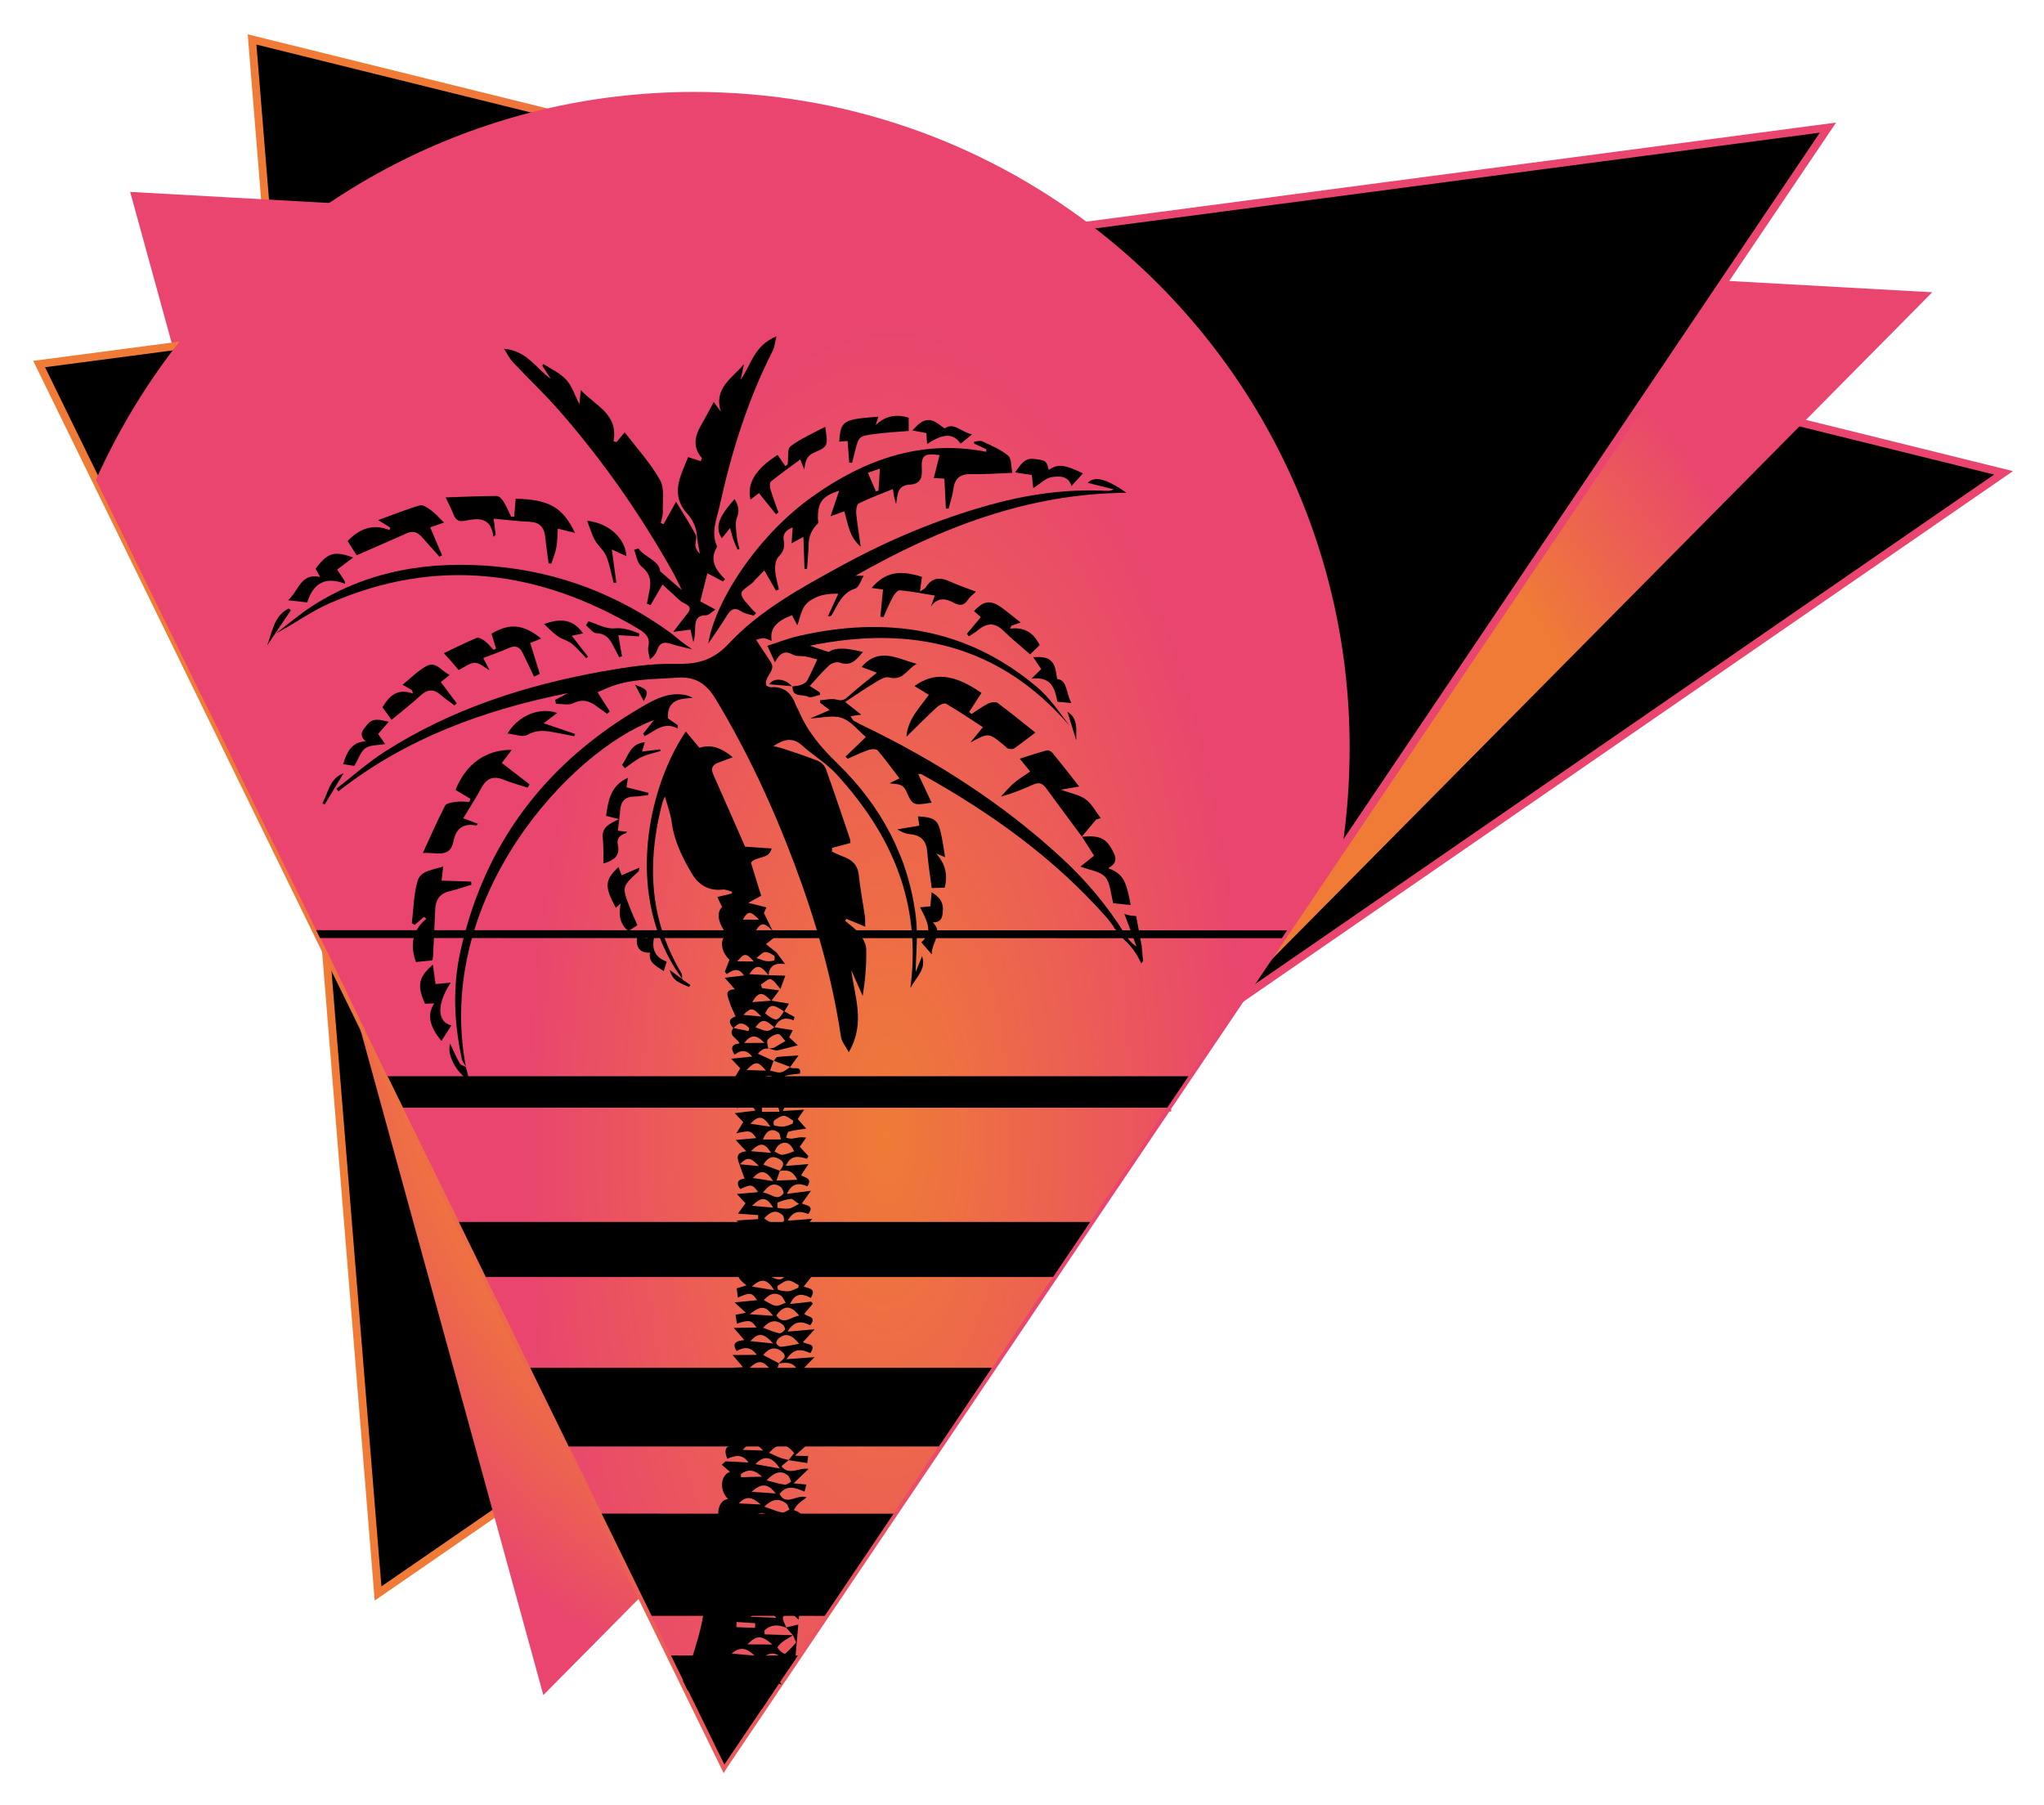<?xml version="1.0" encoding="UTF-8" standalone="no"?>
<!DOCTYPE svg PUBLIC "-//W3C//DTD SVG 1.1//EN" "http://www.w3.org/Graphics/SVG/1.1/DTD/svg11.dtd">
<svg width="100%" height="100%" viewBox="0 0 2166 1913" version="1.1" xmlns="http://www.w3.org/2000/svg" xmlns:xlink="http://www.w3.org/1999/xlink" xml:space="preserve" xmlns:serif="http://www.serif.com/" style="fill-rule:evenodd;clip-rule:evenodd;stroke-miterlimit:10;">
    <g transform="matrix(1,0,0,1,-10912.1,-1238.58)">
        <g transform="matrix(8.333,0,0,8.333,0,0)">
            <g transform="matrix(1,0,0,1,1357.58,153.654)">
                <path d="M0,197.65L-16.02,0L206.71,55.12L0,197.65Z" style="fill-rule:nonzero;stroke:url(#_Linear1);stroke-width:1px;"/>
            </g>
        </g>
        <g transform="matrix(8.333,0,0,8.333,0,0)">
            <g transform="matrix(105.509,0,0,-105.509,1440.64,268.634)">
                <path d="M-0.588,-0.906L1.086,0.785L-1.086,0.906L-0.588,-0.906Z" style="fill:url(#_Radial2);fill-rule:nonzero;"/>
            </g>
        </g>
        <g transform="matrix(8.333,0,0,8.333,0,0)">
            <g transform="matrix(1,0,0,1,1541.96,373.116)">
                <path d="M0,-208.25L-13.11,-188.81L-22.18,-175.35L-61.79,-116.59L-68.82,-106.15L-68.83,-106.15L-69.31,-105.43L-69.34,-105.39L-69.5,-105.15L-70.39,-103.82L-72.49,-100.72L-74.05,-98.39L-74.649,-97.5L-74.69,-97.45L-74.7,-97.43L-75.729,-95.9L-76.399,-94.91L-81.33,-87.6L-83,-85.12L-83.94,-83.73L-84.021,-83.61L-84.021,-83.6L-84.03,-83.6L-84.36,-83.1L-85.34,-81.65L-91.05,-73.18L-92.64,-70.83L-92.64,-70.82L-93.83,-69.06L-96.28,-65.42L-96.29,-65.42L-98.54,-62.06L-98.55,-62.06L-101.3,-57.979L-102.17,-56.68L-106.33,-50.51L-108.63,-47.1L-113.07,-40.51L-118.83,-31.97L-127.59,-18.97L-130.34,-14.89L-130.99,-13.92L-131,-13.92L-131.32,-13.45L-131.32,-13.43L-132.2,-12.14L-132.2,-12.13L-132.479,-11.729L-132.479,-11.71L-132.71,-11.37L-132.72,-11.37L-132.81,-11.22L-132.82,-11.22L-132.83,-11.2L-133.25,-10.58L-133.25,-10.57L-133.399,-10.35L-133.55,-10.13L-134.01,-9.46L-134.01,-9.45L-134.83,-8.229L-134.86,-8.189L-135.59,-7.1L-140.34,-0.06L-140.35,-0.05L-140.38,0L-145.01,-9.47L-145.6,-10.68L-145.6,-10.689L-150.89,-21.49L-159.45,-39L-187.29,-95.97L-191.01,-103.57L-227.479,-178.18L-210.479,-180.42L-210.05,-180.48L-210.04,-180.49L-197.38,-182.16L-107.41,-194.05L-101.11,-194.89L-93.75,-195.86L0,-208.25Z" style="fill-rule:nonzero;stroke:url(#_Linear3);stroke-width:1px;"/>
            </g>
        </g>
        <g transform="matrix(8.333,0,0,8.333,0,0)">
            <g transform="matrix(104.958,0,0,-104.958,1369.67,239.572)">
                <path d="M-0.36,0.447C-0.398,0.398 -0.431,0.343 -0.457,0.285L-0.372,0.111L-0.366,0.099L-0.33,0.025L-0.317,-0.001L-0.295,-0.046L-0.289,-0.059L-0.253,-0.133L-0.216,-0.208L-0.19,-0.261L-0.185,-0.27L-0.104,-0.438L-0.102,-0.44L-0.102,-0.44L-0.085,-0.476L-0.029,-0.59L-0.017,-0.614L0.015,-0.681L0.044,-0.739L0.069,-0.791L0.078,-0.81L0.116,-0.886L0.117,-0.888L0.156,-0.968L0.216,-1.092L0.304,-1.272L0.369,-1.176L0.376,-1.166L0.376,-1.165L0.393,-1.14L0.426,-1.092L0.509,-0.968L0.564,-0.886L0.607,-0.824L0.629,-0.791L0.676,-0.72L0.724,-0.649L0.724,-0.649L0.759,-0.598C0.759,-0.598 0.759,-0.598 0.759,-0.597L0.812,-0.52L0.828,-0.494L0.841,-0.476L0.841,-0.476L0.841,-0.476L0.851,-0.461L0.886,-0.41L0.898,-0.391L0.936,-0.335L0.971,-0.283L0.987,-0.259L1.053,-0.162C1.059,-0.121 1.062,-0.081 1.062,-0.039C1.062,0.219 0.939,0.449 0.748,0.594C0.615,0.695 0.449,0.755 0.268,0.755C0.013,0.755 -0.214,0.635 -0.36,0.447Z" style="fill:url(#_Radial4);fill-rule:nonzero;"/>
            </g>
        </g>
        <g transform="matrix(8.333,0,0,8.333,0,0)">
            <g transform="matrix(1,0,0,1,1410.97,373.056)">
                <path d="M0,-13.86L-0.33,-13.38L-0.33,-13.37L-1.21,-12.07L-1.489,-11.65L-1.72,-11.31L-1.819,-11.16C-1.83,-11.15 -1.83,-11.15 -1.84,-11.14L-2.26,-10.51L-2.399,-10.29L-2.409,-10.29L-2.55,-10.07L-3.01,-9.39L-3.84,-8.17L-3.84,-8.16L-3.859,-8.13L-4.59,-7.04L-4.6,-7.04L-9.35,0L-13.95,-9.4L-14.28,-10.07L-14.58,-10.69L-15.75,-13.08L-16.13,-13.86L0,-13.86Z" style="fill-rule:nonzero;"/>
            </g>
        </g>
        <g transform="matrix(8.333,0,0,8.333,0,0)">
            <g transform="matrix(-0.557,0.831,0.831,0.557,1377.49,319.01)">
                <path d="M-96.474,50.489L-95.27,50.489L-27.218,-51.082L-27.777,-52.045L-96.474,50.489Z" style="fill-rule:nonzero;"/>
            </g>
        </g>
        <g transform="matrix(8.333,0,0,8.333,0,0)">
            <g transform="matrix(1,0,0,1,1460.64,289.515)">
                <path d="M0,-4L-2.61,-0.13L-2.7,0L-99.88,0L-101.7,-3.72L-101.71,-3.72L-101.851,-4L0,-4Z" style="fill-rule:nonzero;"/>
            </g>
        </g>
        <g transform="matrix(8.333,0,0,8.333,0,0)">
            <g transform="matrix(1,0,0,1,1448.14,311.055)">
                <path d="M0,-7L-2.45,-3.36L-2.46,-3.36L-4.721,0L-76.851,0L-80.28,-7L0,-7Z" style="fill-rule:nonzero;"/>
            </g>
        </g>
        <g transform="matrix(8.333,0,0,8.333,0,0)">
            <g transform="matrix(1,0,0,1,1435.64,332.605)">
                <path d="M0,-10L-2.301,-6.59L-6.74,0L-53.811,0L-57.73,-8.021L-58.7,-10L0,-10Z" style="fill-rule:nonzero;"/>
            </g>
        </g>
        <g transform="matrix(8.333,0,0,8.333,0,0)">
            <g transform="matrix(-0.559,0.829,0.829,0.559,1399.59,366.673)">
                <path d="M-34.33,5.263L-18.654,5.263L-6.353,-12.989L-13.58,-25.528L-34.33,5.263Z" style="fill-rule:nonzero;"/>
            </g>
        </g>
        <g transform="matrix(8.333,0,0,8.333,0,0)">
            <g transform="matrix(1,0,0,1,1396.32,334.486)">
                <path d="M0,-61.28L0,-61.29C-0.03,-61.32 -0.051,-61.36 -0.07,-61.38L-0.07,-61.33C-0.07,-61.31 -0.061,-61.3 -0.061,-61.28L0.01,-61.27L0.01,-61.28L0,-61.28ZM11.56,-50.94C11.56,-50.93 11.56,-50.92 11.55,-50.92L11.59,-50.9L11.56,-50.94ZM13.649,-50.13L13.649,-50.12C13.67,-50.13 13.68,-50.14 13.689,-50.14L13.649,-50.13ZM12.56,28.38L12.569,28.38C12.51,28.29 12.449,28.2 12.41,28.099C12.399,28.09 12.399,28.07 12.39,28.059L12.24,28.28L12.25,28.28C12.359,28.33 12.479,28.37 12.59,28.41L12.56,28.38ZM-0.07,-61.33C-0.07,-61.31 -0.061,-61.3 -0.061,-61.28L0.01,-61.27L0.01,-61.28L0,-61.28L0,-61.29C-0.03,-61.32 -0.051,-61.36 -0.07,-61.38L-0.07,-61.33ZM14.619,-11.611C13.72,-11.12 12.89,-10.58 11.949,-11.29C11.88,-11.34 11.96,-11.6 12.06,-11.88C12.13,-12.071 12.21,-12.27 12.25,-12.441L12.22,-12.441C12.229,-12.45 12.229,-12.45 12.24,-12.46C11.58,-12.81 10.91,-13.16 10.24,-13.51C10.99,-14.45 11.81,-14.6 12.59,-13.96C13.5,-13.21 12.569,-12.91 12.24,-12.46L12.26,-12.46L12.25,-12.441C13.04,-12.55 13.84,-12.67 14.439,-11.88C14.5,-11.8 14.56,-11.71 14.619,-11.611M14.699,-8.5C13.54,-7.401 12.09,-7.16 11.8,-7.861C11.68,-8.13 12.189,-8.66 12.439,-9.08L12.42,-9.08C12.43,-9.09 12.43,-9.1 12.439,-9.111C11.68,-9.45 10.92,-9.79 10.05,-10.17C10.819,-10.95 11.529,-11.071 12.39,-10.51C13.109,-10.03 12.779,-9.58 12.439,-9.111L12.449,-9.1C12.449,-9.09 12.439,-9.09 12.439,-9.08C13.119,-8.901 13.8,-8.73 14.699,-8.5M14.569,-4.25C13.54,-4.14 12.8,-4.01 12.06,-4.02C11.83,-4.03 11.46,-4.401 11.43,-4.651C11.399,-4.85 11.729,-5.191 11.979,-5.321C12.979,-5.83 13.75,-5.5 14.569,-4.25M13.25,-1.88C13.319,-1.85 13.38,-1.8 13.449,-1.75C13.68,-1.59 13.92,-1.35 14.18,-1.04C13.96,-0.75 13.72,-0.46 13.479,-0.16C13.109,-0.26 12.729,-0.321 12.38,-0.45C12.33,-0.47 12.27,-0.49 12.22,-0.52C11.819,-0.67 11.43,-0.87 10.979,-1.071C11.33,-1.45 11.64,-1.72 11.949,-1.88C12.399,-2.13 12.819,-2.13 13.25,-1.88M13.38,1.809C13.59,1.99 13.66,2.34 13.8,2.61C13.52,2.74 13.229,3.01 12.97,2.98C12.26,2.88 11.56,2.65 10.67,2.429C11.72,1.309 12.6,1.139 13.38,1.809M13.14,5.349C13.359,5.52 13.439,5.88 13.58,6.15C13.26,6.28 12.91,6.57 12.64,6.52C11.939,6.38 11.27,6.08 10.38,5.77C11.359,4.809 12.229,4.66 13.14,5.349M11.42,7.52C10.39,7.46 9.479,7.4 8.56,7.349C8.97,6.99 9.319,6.76 9.64,6.66C9.92,6.55 10.18,6.559 10.43,6.66C10.75,6.79 11.06,7.08 11.42,7.52M13.31,9.559C13.09,9.809 12.859,10.059 12.619,10.32L12.63,10.32C12.63,10.33 12.619,10.34 12.609,10.34C13.479,10.34 14.319,10.4 14.81,11.3C13.14,12.309 12.67,12.29 11.619,11.13C11.949,10.86 12.279,10.599 12.609,10.34C12.619,10.33 12.619,10.33 12.619,10.32C11.83,9.95 11.04,9.58 10.25,9.21C11.14,8.03 12.38,8.15 13.31,9.559M14.149,13.78C13.91,13.8 13.619,13.42 13.359,13.22C13.75,12.86 14.14,12.5 14.529,12.139C14.97,13.08 15,13.71 14.149,13.78M12.81,13.309C11.779,13.139 10.76,12.96 9.729,12.79C9.71,12.65 9.68,12.5 9.66,12.36C10.31,12.23 10.97,11.94 11.59,12.03C12.09,12.099 12.54,12.61 13.02,12.92L12.81,13.309ZM12.52,16.809C11.35,16.57 10.35,16.37 9.24,16.15C10.64,15.03 11.819,15.26 12.52,16.809M11.68,19.66C11.76,19.74 11.84,19.82 11.92,19.91C10.75,19.87 9.77,19.83 8.649,19.78C8.689,19.74 8.729,19.69 8.77,19.66C9.76,18.66 10.649,18.66 11.68,19.66M11.42,23.309C10.199,23.3 9.22,23.29 8.24,23.29C9.42,22.09 10.01,22.11 11.42,23.309M12.22,24.71C12.609,24.94 13,25.36 13.399,25.96C12.27,25.73 11.149,25.51 9.779,25.24C10.05,25.01 10.3,24.84 10.54,24.71C11.149,24.389 11.689,24.38 12.22,24.71M7.49,26.73C8.68,25.51 9.85,25.58 10.819,26.84C9.71,26.809 8.68,26.77 7.49,26.73M6.229,24.46C7.22,23.58 8.109,23.69 9.13,24.71L9.14,24.72C9.1,24.72 9.06,24.71 9.029,24.71C7.979,24.61 7.1,24.54 6.229,24.46M6.859,20.44C7.649,20.49 8.439,20.54 9.229,20.599C9.22,20.8 9.21,20.99 9.199,21.19C8.41,21.16 7.609,21.13 6.819,21.099C6.83,20.88 6.85,20.66 6.859,20.44M9.92,1.809C9.97,1.849 10.029,1.9 10.09,1.96C9.979,1.96 9.869,1.97 9.76,1.97C8.81,1.99 8.109,2.01 7.41,2.03C7.399,1.9 7.399,1.77 7.39,1.639C8.16,1.08 8.91,0.94 9.92,1.809M11.649,0.059C11.88,0.26 12.119,0.55 12.35,0.92C11.88,0.84 11.439,0.76 11.029,0.69C10.41,0.58 9.84,0.48 9.25,0.37C10.06,-0.52 10.869,-0.651 11.649,0.059M8.75,3.88C10.05,2.75 10.84,2.82 11.83,4.099C10.77,4.02 9.85,3.96 8.75,3.88M9.91,5.5C8.779,5.44 7.96,5.4 7.149,5.36C8.04,4.349 8.85,4.53 9.91,5.5M9.199,8.92C8.38,8.88 7.569,8.83 6.75,8.78C6.76,8.559 6.779,8.34 6.79,8.11C7.609,8.2 8.43,8.3 9.25,8.389C9.229,8.57 9.22,8.74 9.199,8.92M7.819,10.88C9.14,9.74 9.699,9.74 11.02,10.849C9.88,10.86 8.99,10.86 7.819,10.88M6.3,12.16C7.229,11.25 7.77,11.29 8.83,12.4C7.88,12.309 7.16,12.25 6.3,12.16M7.33,14.34C8.72,13.17 9.38,13.21 10.569,14.33C9.5,14.33 8.569,14.33 7.33,14.34M5.949,15.49C5.97,15.32 6,15.15 6.02,14.99C6.76,15.08 7.49,15.17 8.229,15.27L8.14,15.82C7.41,15.71 6.68,15.599 5.949,15.49M10.109,17.8C8.96,17.74 8.17,17.71 7.229,17.67C8.18,16.65 8.76,16.67 10.109,17.8M7.64,-1.45C7.79,-1.62 7.93,-1.77 8.069,-1.88C8.63,-2.38 9.069,-2.38 9.689,-1.88C9.859,-1.75 10.04,-1.571 10.24,-1.361C9.42,-1.39 8.59,-1.41 7.64,-1.45M5.91,-3.821C6.779,-3.91 7.71,-4.52 8.619,-3.33C7.56,-3.2 6.71,-3.27 5.91,-3.821M6.609,-6.79C6.619,-7.01 6.63,-7.23 6.649,-7.45C7.38,-7.38 8.109,-7.3 8.84,-7.22C8.83,-7.05 8.81,-6.87 8.8,-6.7C8.069,-6.73 7.34,-6.76 6.609,-6.79M9.68,-6.62C10.689,-7.53 11.52,-7.611 12.369,-6.88C12.529,-6.75 12.699,-6.361 12.63,-6.29C12.47,-6.111 12.16,-5.91 11.949,-5.95C11.25,-6.1 10.569,-6.35 9.68,-6.62M7.68,-4.91C8.89,-5.98 9.75,-5.901 10.569,-4.78C9.71,-4.81 8.859,-4.85 7.68,-4.91M12.529,-2.6C11.46,-2.77 10.55,-2.92 9.35,-3.12C10.92,-4.23 11.699,-4.09 12.529,-2.6M11.04,-8.21C9.88,-8.26 9.06,-8.29 8.069,-8.34C9.26,-9.43 9.77,-9.42 11.04,-8.21M8.47,-11.84L8.51,-11.88C9.52,-12.83 10.119,-12.85 10.979,-11.88C11.05,-11.8 11.119,-11.72 11.189,-11.63C10.24,-11.71 9.439,-11.77 8.47,-11.84M8.6,-15.28C9.63,-16.38 10.26,-16.361 11.51,-14.98C10.34,-15.1 9.52,-15.18 8.6,-15.28M10.22,-16.98C10.64,-17.45 11.04,-17.71 11.439,-17.78C11.85,-17.861 12.25,-17.73 12.68,-17.42C12.869,-17.28 13.08,-16.85 13.01,-16.74C12.85,-16.51 12.479,-16.23 12.25,-16.28C11.609,-16.42 11,-16.691 10.26,-16.97C10.25,-16.97 10.229,-16.97 10.22,-16.98M8.52,-18.7C9.96,-19.84 10.52,-19.79 11.49,-18.5C10.49,-18.571 9.64,-18.62 8.52,-18.7M8.8,-22.22C10,-23.31 10.71,-23.23 11.64,-21.76C10.569,-21.93 9.76,-22.06 8.8,-22.22M10.52,-23.96C11.31,-24.901 12.04,-25.071 12.729,-24.39C12.92,-24.21 13.04,-23.71 12.92,-23.5C12.91,-23.48 12.89,-23.45 12.869,-23.43C12.59,-23.03 12.04,-23.04 11.319,-23.43C11.069,-23.56 10.81,-23.74 10.52,-23.96M8.99,-25.64C9.869,-26.78 10.6,-26.75 11.66,-25.33C10.6,-25.45 9.83,-25.54 8.99,-25.64M9,-29.111C9.99,-30.2 10.68,-30.13 11.74,-28.71C10.649,-28.87 9.88,-28.98 9,-29.111M10.359,-30.89C11.16,-31.79 11.91,-32.04 12.71,-31.3C12.88,-31.151 12.949,-30.58 12.84,-30.51C12.8,-30.48 12.76,-30.45 12.72,-30.43C12.14,-30.071 11.609,-30.151 11.08,-30.43C10.84,-30.55 10.609,-30.71 10.359,-30.89M8.819,-32.49C10.05,-33.7 10.649,-33.64 11.52,-32.26C10.6,-32.34 9.83,-32.41 8.819,-32.49M8.92,-36.03C9.93,-37.11 10.569,-37.04 11.51,-35.63C10.479,-35.79 9.76,-35.901 8.92,-36.03M7.26,-37.77C8.199,-38.72 8.63,-38.71 9.68,-37.54C8.72,-37.63 7.99,-37.7 7.26,-37.77M11.24,-39.22C10.369,-39.29 9.64,-39.35 8.67,-39.44C9.899,-40.6 10.399,-40.55 11.24,-39.22M8.609,-42.93C9.66,-44.02 10.22,-43.97 11.16,-42.55C10.14,-42.7 9.43,-42.81 8.609,-42.93M10.069,-44.98C10.619,-45.62 11.27,-45.92 12.029,-45.26C12.1,-45.19 12.149,-45.09 12.18,-44.97C12.229,-44.81 12.26,-44.61 12.31,-44.45C11.569,-44.45 10.83,-44.44 10.09,-44.44C10.08,-44.62 10.069,-44.79 10.069,-44.97L10.069,-44.98ZM8.479,-46.38C9.439,-47.48 9.859,-47.46 10.96,-46.14C9.97,-46.24 9.279,-46.31 8.479,-46.38M11.319,-48.97C11.439,-48.93 11.56,-48.87 11.689,-48.78C11.89,-48.65 11.91,-48.25 12.02,-47.98C11.31,-47.95 10.59,-47.93 9.89,-47.91C10.09,-48.5 10.35,-48.83 10.64,-48.97C10.85,-49.07 11.08,-49.06 11.319,-48.97M10.58,-49.68C9.72,-49.71 9.05,-49.73 8.119,-49.76C9.24,-50.92 9.58,-50.91 10.58,-49.68M7.81,-53.2C8.729,-54.33 9.41,-54.26 10.39,-53.21C9.439,-53.2 8.79,-53.2 7.81,-53.2M6.49,-55.1C7.16,-55.93 7.81,-55.77 8.439,-55.12C8.42,-54.98 8.41,-54.85 8.39,-54.71C7.76,-54.84 7.13,-54.97 6.49,-55.1M10,-56.56C9.069,-56.64 8.47,-56.7 7.72,-56.77C8.67,-57.74 8.93,-57.72 10,-56.56M6.939,-63.58C7.85,-64.67 8.06,-64.67 9.05,-63.56C8.279,-63.57 7.68,-63.58 6.939,-63.58M11.64,-64.3C11.74,-64.24 11.689,-63.69 11.64,-63.68C11.31,-63.6 10.96,-63.57 10.63,-63.61C10.279,-63.66 9.949,-63.81 9.369,-64C9.859,-64.36 10.16,-64.75 10.479,-64.76C10.869,-64.78 11.29,-64.52 11.64,-64.3M8.46,-61.95C9.33,-63.23 9.88,-63.17 10.91,-61.82C10.13,-61.86 9.34,-61.91 8.46,-61.95M11.229,-58.58C10.49,-58.52 9.74,-58.46 8.84,-58.39C9.64,-59.75 10.13,-59.74 11.229,-58.58M12.88,-57.22C12.06,-55.91 11.88,-55.89 10.479,-56.96C11.06,-58.15 11.449,-58.2 12.88,-57.22M9.25,-55.2C10.069,-56.27 10.47,-56.27 11.64,-55.19C10.88,-54.59 10.699,-54.6 9.25,-55.2M12.939,-47.78C13.3,-47.14 13.49,-46.79 13.68,-46.44C13.05,-46.25 12.439,-46.01 11.8,-45.9C11.68,-45.88 11.29,-46.62 11.33,-46.66C11.77,-47.03 12.27,-47.33 12.939,-47.78M12.869,-43.93C13.26,-43.93 13.66,-43.54 14.06,-43.32C14.029,-43.19 14,-43.05 13.97,-42.92C13.6,-42.8 13.229,-42.6 12.859,-42.57C12.439,-42.53 12.01,-42.62 11.609,-42.72C11.56,-42.73 11.52,-43.26 11.619,-43.33C12,-43.6 12.449,-43.93 12.869,-43.93M10.199,-40.93C10.689,-42.15 11.369,-42.39 12.18,-41.82C12.39,-41.67 12.39,-41.24 12.49,-40.93L10.199,-40.93ZM14.17,-39.42C13.67,-39.27 13.18,-39.02 12.67,-38.98C12.35,-38.96 12.01,-39.24 11.67,-39.39C11.85,-39.67 11.97,-40.05 12.229,-40.23C13.01,-40.8 13.729,-40.5 14.17,-39.42M14.56,-35.8C13.56,-35.76 12.74,-35.73 11.93,-35.7C12.069,-36.111 12.21,-36.51 12.35,-36.92L12.319,-36.92C12.319,-36.93 12.33,-36.94 12.34,-36.95C11.68,-37.2 11.01,-37.45 10.26,-37.73C10.83,-38.68 11.47,-38.93 12.33,-38.41C13.119,-37.93 12.71,-37.44 12.34,-36.95C12.35,-36.95 12.35,-36.94 12.359,-36.94C12.359,-36.94 12.35,-36.93 12.35,-36.92C13.149,-37.04 13.949,-37.11 14.56,-35.8M10.21,-34.16C10.96,-35.21 11.64,-35.47 12.449,-34.901C12.68,-34.74 12.899,-34.17 12.81,-34.05C11.949,-32.99 11.25,-34.111 10.21,-34.16M13.75,-33.37C13.97,-33.401 14.22,-33.1 14.79,-32.73C14.229,-32.45 13.91,-32.2 13.56,-32.151C13.069,-32.08 12.56,-32.16 12.069,-32.22C12.04,-32.23 12,-32.88 12.1,-32.92C12.63,-33.13 13.189,-33.3 13.75,-33.37M12.72,-28.58C12.51,-28.56 12.119,-28.77 12.06,-28.96C12,-29.14 12.21,-29.5 12.399,-29.64C13.24,-30.28 13.979,-30.13 14.8,-29.01C13.97,-28.83 13.35,-28.651 12.72,-28.58M10.41,-27.37C11.1,-28.31 11.85,-28.49 12.68,-27.901C12.89,-27.75 13.069,-27.13 12.96,-27.03C12.01,-26.09 11.319,-27.1 10.41,-27.37M14.76,-25.99C14.729,-25.79 14.689,-25.6 14.66,-25.41C14.189,-25.3 13.72,-25.111 13.26,-25.111C12.83,-25.12 12.42,-25.35 11.99,-25.48C12.319,-25.8 12.619,-26.361 12.97,-26.38C13.55,-26.43 14.16,-26.14 14.76,-25.99M14.71,-22.08C14.31,-21.92 13.92,-21.67 13.5,-21.63C13.06,-21.58 12.59,-21.691 12.149,-21.79C12.08,-21.81 12.01,-22.27 12.069,-22.31C12.5,-22.58 12.96,-22.96 13.43,-22.98C13.859,-23 14.31,-22.62 14.76,-22.41C14.74,-22.3 14.72,-22.191 14.71,-22.08M11.83,-19.78C11.34,-19.84 10.89,-20.2 10.319,-20.49C10.979,-21.24 11.66,-21.56 12.46,-21.08C12.75,-20.91 12.89,-20.48 13.1,-20.16C12.68,-20.02 12.229,-19.72 11.83,-19.78M13.819,-19.42C14.13,-19.27 14.46,-18.97 14.819,-18.52C13.83,-18.41 12.979,-17.41 12.14,-18.26C12.06,-18.34 11.979,-18.441 11.899,-18.55C12.56,-19.441 13.16,-19.74 13.819,-19.42M14.81,-14.941C13.91,-14.78 13.21,-14.611 12.51,-14.56C12.31,-14.54 11.96,-14.821 11.899,-15.02C11.85,-15.2 12.069,-15.53 12.27,-15.68C13.1,-16.321 13.83,-16.151 14.81,-14.941M11.359,-67.52C11.38,-67.5 11.41,-67.48 11.43,-67.45C10.71,-66.57 10.01,-67.25 9.24,-67.39C9.27,-67.44 9.29,-67.48 9.319,-67.52C9.96,-68.55 10.38,-68.53 11.359,-67.52M9.71,-68.88C8.859,-68.88 8.279,-68.89 7.649,-68.89C8.279,-70.02 8.609,-70.04 9.71,-68.88M16.76,-13.24C15.439,-13.14 14.46,-13.071 13.21,-12.98C14.21,-14.54 15.24,-14.18 16.229,-13.76C17.1,-15.02 15.819,-14.81 15.29,-15.151C15.75,-15.651 16.149,-16.09 16.779,-16.78C15.46,-16.67 14.529,-16.59 13.34,-16.49C14.24,-18 15.229,-17.78 16.21,-17.3C17.16,-18.46 15.75,-18.35 15.46,-18.76C15.869,-19.23 16.21,-19.64 16.56,-20.05C16.479,-20.13 16.41,-20.22 16.33,-20.3C15.84,-20.24 15.34,-20.191 14.85,-20.13C14.449,-20.09 14.06,-20.04 13.66,-20C14.25,-21.35 15.109,-21.34 16,-20.92C16.1,-20.87 16.199,-20.821 16.3,-20.77C16.42,-20.98 16.5,-21.151 16.529,-21.29C16.699,-21.99 15.91,-22.02 15.38,-22.21C15.699,-22.6 15.979,-22.96 16.35,-23.43C16.46,-23.571 16.58,-23.72 16.71,-23.88C15.449,-23.72 14.56,-23.611 13.35,-23.46C14.229,-24.92 15.18,-24.88 16.199,-24.38C17.02,-25.56 15.75,-25.38 15.319,-25.77C15.729,-26.25 16.1,-26.68 16.68,-27.361C15.42,-27.23 14.54,-27.151 13.439,-27.03C14.189,-28.54 15.18,-28.27 16.21,-27.89C16.29,-28.01 16.359,-28.13 16.439,-28.24C16.119,-28.64 15.79,-29.04 15.43,-29.48C15.619,-29.73 15.85,-30.02 16.16,-30.43C16.26,-30.56 16.369,-30.691 16.479,-30.84C15.779,-30.78 15.35,-30.74 14.92,-30.71C14.47,-30.68 14.02,-30.651 13.359,-30.6C14.109,-31.99 15.05,-31.8 15.979,-31.441C16.79,-32.55 15.68,-32.51 15.16,-32.79C15.529,-33.3 15.84,-33.73 16.31,-34.401C15.149,-34.25 14.3,-34.14 13.25,-34.01C13.93,-35.49 14.89,-35.38 15.85,-34.97C16.56,-36.03 15.5,-36.06 15.06,-36.38C15.35,-36.83 15.6,-37.2 15.99,-37.79C14.89,-37.7 14.1,-37.64 13.109,-37.56C13.779,-39.06 14.8,-38.75 15.8,-38.48C15.859,-38.59 15.93,-38.7 15.99,-38.81C15.63,-39.2 15.26,-39.59 14.89,-39.99C15.14,-40.34 15.42,-40.75 15.699,-41.16C15,-41.28 14.47,-41.12 13.92,-41.03C13.68,-41 13.41,-41.1 13.149,-41.14C13.26,-41.41 13.31,-41.87 13.49,-41.92C14.109,-42.11 14.77,-42.16 15.699,-42.31C15.33,-42.73 14.979,-43.13 14.63,-43.53C14.84,-43.85 15.08,-44.19 15.439,-44.71C14.43,-44.65 13.68,-44.61 12.74,-44.55C12.8,-44.71 12.859,-44.85 12.93,-44.97C13.479,-45.98 14.35,-45.77 15.229,-45.53C15.29,-45.64 15.359,-45.75 15.42,-45.85L14.319,-46.99C14.54,-47.37 14.77,-47.78 15.119,-48.36C14.43,-48.17 13.97,-47.99 13.49,-47.93C13.22,-47.9 12.91,-48.07 12.619,-48.14C12.76,-48.41 12.83,-48.84 13.02,-48.97C13.04,-48.99 13.06,-49 13.08,-49.01C13.619,-49.2 14.229,-49.21 14.899,-49.3C15.17,-50.42 13.99,-49.74 13.649,-50.12C13.27,-49.88 12.899,-49.53 12.479,-49.46C12.05,-49.38 11.569,-49.6 11.109,-49.69C11.26,-50.1 11.41,-50.51 11.55,-50.92C10.91,-51.21 10.27,-51.5 9.569,-51.83C10.02,-52.42 10.46,-52.53 10.88,-52.48C10.84,-52.87 10.64,-53.4 10.81,-53.61C11.13,-53.98 11.68,-54.31 12.14,-54.33C12.43,-54.34 12.75,-53.75 13.06,-53.44C12.569,-53.16 12.08,-52.87 11.6,-52.59C11.38,-52.55 11.17,-52.51 10.949,-52.47C11.31,-52.42 11.64,-52.27 11.96,-52.23C12.779,-52.43 13.58,-52.64 14.649,-52.9C14.3,-53.22 13.949,-53.54 13.54,-53.92C13.67,-54.18 13.85,-54.52 14,-54.83C13.189,-54.95 12.439,-55.08 11.689,-55.19C12.18,-56.19 12.949,-56.58 14.1,-56.07C14.14,-56.21 14.189,-56.35 14.229,-56.49C13.8,-56.73 13.369,-56.98 12.93,-57.22C13.149,-57.58 13.359,-57.93 13.52,-58.2C12.729,-58.33 12.01,-58.45 11.29,-58.58C11.619,-59.01 11.939,-59.45 12.27,-59.89C11.54,-59.99 10.81,-60.08 10.08,-60.18C10.029,-60.33 9.99,-60.49 9.949,-60.64C10.369,-60.89 10.93,-61.43 11.199,-61.32C11.699,-61.1 12.029,-60.5 12.43,-60.06C12.66,-60.7 12.899,-61.34 13.05,-61.76C12.38,-61.78 11.649,-61.8 10.92,-61.82C11.02,-63.16 11.96,-63.41 13.029,-63.23C12.59,-63.81 12.25,-64.28 11.93,-64.71C11.479,-65.06 11.029,-65.42 10.59,-65.77C10.91,-66.02 11.229,-66.27 11.54,-66.52C11.77,-66.7 11.99,-66.88 12.21,-67.05C12.069,-67.12 11.76,-67.29 11.439,-67.47C11.43,-67.49 11.42,-67.5 11.41,-67.52C11.08,-68.18 10.76,-68.85 10.33,-69.72C10.33,-69.73 10.47,-70.03 10.649,-70.44L8.34,-71.02C9.109,-71.44 9.56,-71.69 9.979,-71.92C9.55,-73.31 9.109,-74.74 8.68,-76.13C9.35,-77.02 10.949,-76.48 11.31,-77.93C10.1,-78.02 8.979,-78.1 7.93,-78.17C6.569,-81.26 5.25,-84.29 3.899,-87.32C3.56,-88.07 3.74,-88.55 4.5,-88.84C5.1,-89.07 5.689,-89.29 6.359,-89.54C5.02,-90.67 3.649,-91.25 2.13,-90.74C1.51,-91.49 0.97,-92.13 0.399,-92.81C-3.42,-87.22 -6.381,-76.8 -3.24,-67.52C-3.131,-67.18 -3.01,-66.85 -2.881,-66.52C-2.19,-64.74 -1.271,-63.01 -0.07,-61.38C-0.09,-61.63 -0.061,-61.91 -0.181,-62.1C-1.051,-63.56 -1.75,-65.03 -2.29,-66.52C-2.42,-66.85 -2.53,-67.19 -2.631,-67.52C-4.271,-72.72 -4.04,-78.12 -2.61,-83.67C-2.53,-83.99 -2.37,-84.29 -2.26,-84.55C-1.96,-83.44 -1.54,-82.39 -1.4,-81.3C-1.09,-78.89 -0.04,-76.79 1.149,-74.77C1.99,-73.33 3.3,-72.5 5.1,-72.71C5.479,-72.75 5.899,-72.53 6.3,-72.42C6.27,-72.35 6.24,-72.27 6.199,-72.19C5.6,-72.05 5.01,-71.91 4.41,-71.77C4.609,-71.36 4.8,-70.94 5.01,-70.49C4.35,-69.91 4.46,-68.64 5.26,-67.52C5.39,-67.34 5.529,-67.16 5.699,-66.99C5.47,-66.88 5.3,-66.72 5.18,-66.52C4.76,-65.8 5.08,-64.58 5.949,-63.78C5.729,-63.22 5.55,-62.74 5.359,-62.26C5.439,-62.15 5.529,-62.05 5.609,-61.95C6.38,-62.52 7.119,-62.84 7.8,-61.78C6.99,-61.69 6.3,-61.61 5.34,-61.5C5.859,-60.91 6.199,-60.53 6.64,-60.03C5.189,-59.96 5.77,-59.08 5.949,-58.43C6.13,-57.8 6.46,-57.2 6.729,-56.57C5.91,-56.33 5.74,-55.82 6.439,-55.09C5.729,-54.13 6.93,-53.84 7.229,-53.14C6.149,-53.03 6.08,-52.51 6.6,-51.71C7.33,-52.27 8.05,-52.45 8.84,-51.47C7.949,-51.38 7.21,-51.3 6.16,-51.2C6.74,-50.58 7.109,-50.2 7.319,-49.98C7.09,-49.6 6.899,-49.28 6.71,-48.97C6.64,-48.85 6.569,-48.74 6.5,-48.63C6.59,-48.54 6.67,-48.47 6.76,-48.39C7.52,-48.68 8.3,-49.13 9.04,-48.04C8.189,-47.95 7.46,-47.87 6.47,-47.77C7,-47.17 7.34,-46.8 7.55,-46.57C7.229,-46.06 6.96,-45.63 6.689,-45.2C6.76,-45.12 6.83,-45.05 6.899,-44.97C6.92,-44.95 6.939,-44.92 6.96,-44.9C7.01,-44.92 7.05,-44.95 7.1,-44.97C7.75,-45.31 8.39,-45.56 8.97,-44.97C9.069,-44.87 9.17,-44.75 9.26,-44.6C8.41,-44.49 7.64,-44.4 6.619,-44.27C7.17,-43.69 7.52,-43.33 7.699,-43.14C7.359,-42.58 7.1,-42.14 6.83,-41.71C8.54,-42.1 8.67,-42.08 9.359,-41.1C8.56,-41.03 7.79,-40.96 6.74,-40.86C7.3,-40.25 7.64,-39.9 8.1,-39.42C6.72,-39.29 6.91,-38.56 7.21,-37.78C7.42,-37.18 7.64,-36.58 7.869,-35.941C7.16,-35.87 6.67,-35.53 7.319,-34.611C8.699,-35.27 8.869,-35.24 9.6,-34.23C8.76,-34.151 7.939,-34.08 6.89,-33.99C7.439,-33.401 7.779,-33.04 7.99,-32.81C7.619,-32.3 7.319,-31.89 7.029,-31.49C8.069,-31.42 8.84,-31.37 9.6,-31.31L9.6,-30.8C8.779,-30.74 7.97,-30.691 6.859,-30.62C6.92,-30.55 6.979,-30.49 7.04,-30.43C7.51,-29.92 7.859,-29.56 8.26,-29.14C7.529,-28.95 6.529,-28.941 7.369,-27.76C8.21,-28.27 9.029,-28.39 9.779,-27.35C8.819,-27.27 8,-27.2 6.979,-27.12C7.449,-26.56 7.77,-26.18 8.16,-25.72C7.689,-25.611 7.35,-25.53 6.91,-25.43C7.02,-25.02 7.1,-24.691 7.189,-24.35C8.689,-24.87 8.91,-24.83 9.59,-23.89C8.72,-23.84 7.89,-23.8 6.89,-23.75C6.97,-23.62 7.04,-23.52 7.1,-23.43C7.22,-23.23 7.3,-23.1 7.41,-22.99C7.59,-22.79 7.81,-22.63 8.119,-22.37C7.63,-22.22 7.29,-22.12 6.869,-21.99C6.92,-21.58 6.97,-21.21 7.02,-20.81C8.569,-21.51 8.779,-21.48 9.47,-20.49C8.6,-20.401 7.75,-20.321 6.6,-20.2C7.21,-19.64 7.569,-19.31 8.029,-18.89C7.49,-18.78 7.14,-18.71 6.72,-18.63C6.779,-18.2 6.84,-17.861 6.89,-17.5C8.5,-18.01 8.689,-17.98 9.39,-17.01C8.479,-16.99 7.64,-16.98 6.49,-16.96C7.05,-16.33 7.41,-15.92 7.84,-15.42C7.08,-15.31 6.399,-15.191 6.64,-14.47C6.68,-14.34 6.75,-14.191 6.859,-14.02C7.77,-14.53 8.619,-14.64 9.43,-13.53C8.38,-13.52 7.49,-13.52 6.35,-13.51C6.869,-12.91 7.229,-12.49 7.68,-11.96C7.149,-11.941 6.79,-11.92 6.31,-11.89L6.31,-11.88C6.39,-11.43 6.449,-11.06 6.529,-10.611C7.56,-11.03 8.449,-11.26 9.189,-10.13C8.17,-10.151 7.27,-10.151 6.069,-10.17C6.56,-9.55 6.84,-9.18 7.13,-8.821C5.75,-8.13 5.649,-6.6 7.08,-5.18C5.63,-5.46 5.699,-4.691 5.899,-3.83C6,-3.22 6.1,-2.59 6.21,-1.941C6.06,-1.941 5.93,-1.92 5.819,-1.88C5.369,-1.7 5.34,-1.151 5.67,-0.31C6.63,-0.72 7.569,-1.01 8.359,0.16C7.79,0.12 7.35,0.099 6.91,0.08C6.43,0.05 5.949,0.03 5.47,0.01C5.3,0.15 5.13,0.28 4.96,0.429C5.31,0.73 5.66,1.04 6.01,1.34C4.77,1.809 4.649,3.72 5.779,4.809C4.96,4.87 4.49,5.73 4.529,6.66C4.529,6.83 4.55,7.01 4.6,7.19C4.649,7.41 4.74,7.63 4.859,7.83C4.609,8.22 4.31,8.51 4.24,8.84C4.029,9.98 3.899,11.13 3.729,12.28C3.359,14.74 3.05,17.21 2.6,19.66C2.56,19.88 2.52,20.099 2.479,20.32C2.18,21.8 1.75,23.26 1.279,24.71C1.189,25.01 1.09,25.32 0.99,25.62C0.74,26.389 0.399,27.13 0.069,27.88C0.06,27.88 0.06,27.88 0.06,27.889C0.05,27.9 0.05,27.92 0.04,27.94L0.04,27.95L0.63,29.16L0.689,29.17L0.699,29.17L10.05,31.53L10.06,31.53L10.79,30.44L10.779,30.44C9.42,30.37 8.279,30.3 7.149,30.24L7.149,29.889C8.529,29.099 9.49,29.19 10.81,30.4L11.64,29.179L11.63,29.179L11.63,29.17L9.66,28.679C10.52,27.79 11.38,27.97 12.24,28.28L12.25,28.28C12.359,28.33 12.479,28.37 12.59,28.41L12.56,28.38L12.569,28.38C12.51,28.29 12.449,28.2 12.41,28.099C12.399,28.09 12.399,28.07 12.39,28.059L12.39,28.05C12.24,27.679 12.08,27.28 11.93,26.9C12.41,26.74 12.89,26.57 13.369,26.41C13.39,26.44 13.41,26.46 13.439,26.49L14.319,25.2L14.319,25.179L14.359,24.71L14.699,20.77C14.17,20.9 13.66,21.02 13.16,21.139C13.16,21.15 13.17,21.16 13.17,21.179C13.46,21.51 13.74,21.809 14.029,22.13C14.18,22.46 14.33,22.8 14.43,23.05C14.149,23.36 13.88,23.679 13.59,23.97C13.39,24.17 13.05,24.53 12.92,24.48C12.58,24.33 12.27,24.03 12.069,23.72C12.01,23.63 12.38,23.21 12.619,23.03C13.06,22.7 13.55,22.429 14.029,22.13C12.83,22.09 11.619,22.059 10.42,22.02C10.41,21.849 10.399,21.679 10.399,21.51C11.189,20.76 12.14,20.74 13.16,21.17C13.149,21.16 13.149,21.15 13.14,21.139L13.16,21.139C13,20.66 12.609,20.02 12.779,19.79C12.81,19.74 12.85,19.7 12.899,19.66C13.26,19.26 13.76,19.23 14.229,19.66C14.29,19.71 14.35,19.77 14.41,19.84C14.51,19.95 14.63,20.05 14.76,20.13L14.8,19.66L14.85,19.13C14.13,19.07 13.449,19.08 12.8,18.95C12.14,18.82 11.51,18.57 10.79,18.34C12.13,16.809 14.069,17.32 14.85,19.099L15.069,16.49C14.99,16.44 14.899,16.389 14.81,16.33C14.64,16.599 14.569,16.9 14.39,16.99C14.08,17.139 13.699,17.23 13.369,17.2C13.21,17.19 12.92,16.77 12.97,16.7C13.149,16.41 13.38,16.099 13.68,15.95C14.24,15.67 14.71,15.62 15.13,15.84L15.199,15C12.18,15.62 12.17,15.61 11.27,14.63C12.399,13.67 14.47,13.8 15.229,14.76L15.59,10.61C15.04,10.4 14.47,10.17 13.91,9.9C13.84,9.87 13.88,9.32 14.01,9.23C14.46,8.92 14.97,8.72 15.359,8.53C15.47,8.92 15.569,9.29 15.67,9.639L15.819,7.929C15.449,7.91 15.01,8.03 14.18,8.28C13.31,8.53 12.5,8.71 12,7.62C12.979,6.51 14.04,6.78 15.26,7.29C15.22,7.01 15.109,6.809 14.979,6.66C14.93,6.61 14.88,6.57 14.83,6.53C14.63,6.38 14.369,6.309 14.13,6.2C14.3,5.95 14.449,5.67 14.66,5.46C14.949,5.179 15.29,4.96 15.76,4.59C14.47,4.139 13.21,5.78 12.31,4.17C13.26,2.9 14.399,3.41 15.5,3.86L15.729,2.96C15.26,2.92 14.85,2.88 14.1,2.809C14.85,2.08 15.35,1.599 16.01,0.97C14.71,0.78 13.54,1.88 12.55,0.63C12.92,0.32 13.199,0.09 13.47,-0.14C14.21,-0.02 14.949,0.09 15.84,0.23C15.88,-0.01 15.92,-0.33 15.96,-0.66C15.43,-0.68 15.05,-0.691 14.27,-0.71C14.8,-1.191 15.21,-1.55 15.58,-1.88C15.76,-2.05 15.939,-2.2 16.109,-2.361C16.05,-2.45 16,-2.55 15.939,-2.64C15.439,-2.56 14.93,-2.441 14.41,-2.41C14.3,-2.401 14.199,-2.401 14.09,-2.401L14.08,-2.401C13.67,-2.41 13.229,-2.46 12.6,-2.49C13.46,-3.63 14.279,-3.75 15.14,-3.47C15.42,-3.38 15.71,-3.25 16.01,-3.09C16.08,-3.54 16.13,-3.861 16.17,-4.18C16.069,-4.2 15.979,-4.21 15.89,-4.23C15.529,-4.28 15.22,-4.33 14.72,-4.41C15.359,-5 15.81,-5.43 16.529,-6.09C15.149,-6.05 14.149,-6.02 13.149,-6C14,-7.52 15.029,-7.21 16.17,-6.6C16.229,-7.06 16.279,-7.38 16.319,-7.691L14.96,-8.03C15.52,-8.571 15.96,-8.99 16.649,-9.66C15.29,-9.59 14.31,-9.54 13.09,-9.48C14.08,-11.12 15.189,-10.56 16.22,-10.31C16.939,-11.59 15.67,-11.23 15.17,-11.6C15.26,-11.7 15.35,-11.79 15.439,-11.88C15.819,-12.27 16.199,-12.67 16.76,-13.24M0,-61.28L0,-61.29C-0.03,-61.32 -0.051,-61.36 -0.07,-61.38L-0.07,-61.33C-0.07,-61.31 -0.061,-61.3 -0.061,-61.28L0.01,-61.27L0.01,-61.28L0,-61.28ZM15.8,6.91C15.83,6.929 15.869,6.96 15.899,6.99L15.91,6.87C15.869,6.889 15.84,6.889 15.8,6.91M10.88,-52.48L10.88,-52.46C10.91,-52.46 10.93,-52.47 10.949,-52.47C10.93,-52.48 10.91,-52.48 10.88,-52.48" style="fill-rule:nonzero;"/>
            </g>
        </g>
        <g transform="matrix(8.333,0,0,8.333,0,0)">
            <g transform="matrix(1,0,0,1,1425.95,219.325)">
                <path d="M0,52.941C0.212,52.414 0.513,51.665 0.813,50.916C1.368,52.597 0.117,53.497 -0.673,54.976C0.752,44.081 -3.065,35.451 -10.057,27.797C-11.415,26.31 -13.051,25.394 -14.461,24.107C-15.665,23.008 -16.825,23.36 -18.103,24.207C-17.673,24.315 -17.233,24.395 -16.814,24.537C-15.343,25.033 -13.861,25.507 -12.423,26.087C-12.013,26.253 -11.573,26.69 -11.425,27.103C-10.364,30.044 -9.374,33.011 -8.37,35.973C-8.308,36.158 -8.318,36.368 -8.3,36.526C-9.115,36.743 -9.878,36.945 -10.64,37.148C-10.637,37.309 -10.635,37.47 -10.633,37.631C-10.176,37.836 -9.73,38.071 -9.262,38.24C-8.138,38.644 -7.379,39.279 -7.239,40.588C-7.052,42.346 -6.717,44.088 -6.464,45.84C-6.409,46.223 -6.435,46.618 -6.418,47.171C-7.343,46.787 -8.076,46.482 -8.811,46.177C-8.869,46.259 -8.927,46.34 -8.985,46.421C-8.375,46.952 -7.667,47.408 -7.182,48.035C-6.743,48.603 -6.305,49.352 -6.289,50.03C-6.246,51.995 -6.415,53.964 -6.737,55.975C-7.223,54.886 -7.707,53.796 -8.191,52.707C-7.757,56.113 -6.357,59.473 -8.509,63.135C-8.905,62.38 -9.408,61.811 -9.502,61.181C-10.634,53.567 -12.769,46.23 -15.474,39.044C-18.188,31.828 -21.429,24.874 -25.413,18.255C-26.616,16.256 -28.014,15.328 -30.359,15.503C-33.35,15.724 -36.373,15.602 -39.211,16.815C-39.647,17.002 -40.083,17.191 -40.456,17.352C-39.894,18.236 -39.396,19.019 -38.897,19.802C-39.014,19.9 -39.129,19.998 -39.245,20.096C-39.756,19.729 -40.263,19.356 -40.778,18.996C-41.647,18.39 -42.478,18.23 -43.534,18.75C-44.139,19.047 -45.001,18.82 -45.747,18.83C-45.777,18.66 -45.808,18.49 -45.839,18.32C-45.294,18.033 -44.749,17.747 -44.204,17.461C-54.83,19.573 -64.795,23.198 -73.42,29.959C-73.5,29.847 -73.581,29.734 -73.662,29.623C-71.642,28.06 -69.725,26.337 -67.584,24.961C-59.139,19.533 -49.766,16.5 -39.964,14.727C-36.856,14.165 -33.671,13.676 -30.533,13.742C-27.761,13.8 -25.803,13.34 -23.747,11.146C-19.788,6.918 -14.645,4.118 -9.589,1.343C-3.507,-1.994 2.86,-4.67 9.566,-6.516C14.366,-7.837 19.23,-8.518 24.214,-8.263C24.532,-8.247 24.853,-8.269 25.201,-8.444C24.113,-8.718 23.025,-8.992 21.879,-9.281C22.765,-10.194 24.255,-9.802 26.814,-8.013C14.174,-7.925 3.021,-3.515 -7.657,2.532C-7.35,2.537 -7.042,2.542 -6.61,2.549C-6.982,3.14 -7.216,4.008 -7.684,4.162C-9.412,4.728 -9.912,6.238 -10.691,7.561C-10.745,7.653 -10.853,7.714 -11.154,7.682C-10.729,6.757 -10.306,5.832 -9.843,4.822C-11.092,4.808 -12.152,4.916 -13.286,5.609C-14.591,6.408 -14.57,7.593 -15.056,8.837C-15.28,8.414 -15.505,7.989 -15.731,7.562C-17.758,8.316 -18.585,9.296 -18.311,10.823C-18.694,10.686 -19.006,10.505 -19.33,10.48C-19.624,10.457 -19.932,10.603 -20.292,10.689C-19.634,11.688 -19.06,12.587 -18.458,13.466C-17.646,14.654 -19.361,15.322 -18.983,16.512C-18.855,16.562 -18.631,16.732 -18.421,16.716C-16.692,16.582 -15.763,17.516 -15.228,19.023C-15.146,19.253 -14.988,19.456 -14.894,19.683C-13.797,22.303 -12.051,24.377 -10.003,26.363C-4.466,31.735 -0.896,38.247 0.029,45.988C0.31,48.333 0.024,50.744 0,52.941" style="fill-rule:nonzero;"/>
            </g>
        </g>
        <g transform="matrix(8.333,0,0,8.333,0,0)">
            <g transform="matrix(1,0,0,1,1390.68,203.348)">
                <path d="M0,15.04C0.864,16.218 2.666,16.578 2.776,17.952C3.763,18.807 4.514,19.457 5.53,20.339C5.046,19.37 4.723,18.648 4.337,17.962C0.246,10.689 -4.508,3.876 -9.993,-2.409C-11.883,-4.574 -13.979,-6.558 -15.951,-8.652C-16.352,-9.077 -16.616,-9.63 -17.095,-10.353C-14.161,-10.117 -13.011,-7.847 -11.128,-6.527C-11.49,-7.087 -11.853,-7.647 -12.216,-8.206C-12.163,-8.274 -12.111,-8.343 -12.06,-8.412C-11.074,-7.755 -9.921,-7.25 -9.152,-6.398C-8.408,-5.573 -8.06,-4.392 -7.498,-3.288C-7.448,-3.791 -7.402,-4.255 -7.319,-5.099C-5.39,-3.056 -2.541,-2.058 -3.152,1.418C-3.024,1.451 -2.897,1.483 -2.77,1.515C-2.465,1.15 -2.16,0.787 -1.729,0.273C-0.223,2.253 1.523,4.151 2.758,6.338C3.369,7.422 3.069,9.037 3.116,10.413C3.133,10.873 2.945,11.34 2.851,11.803C2.97,11.856 3.088,11.909 3.206,11.962C3.696,11.08 4.186,10.198 4.794,9.102C5.687,10.575 6.557,11.903 7.295,13.302C7.488,13.668 7.202,14.261 7.263,14.733C7.311,15.115 7.549,15.472 7.823,15.706C7.736,15.242 7.642,14.78 7.566,14.315C7.46,13.659 7.46,12.968 7.244,12.352C7.029,11.742 6.689,11.126 6.254,10.652C3.975,8.164 5.391,5.815 6.33,3.421C6.939,3.622 7.437,3.785 7.936,3.949C8.024,3.68 8.095,3.565 8.068,3.534C6.708,1.945 7.327,0.437 8.224,-1.079C8.682,-1.854 9.088,-2.658 9.592,-3.584C9.963,-3.074 10.236,-2.698 10.51,-2.323C9.506,-5.303 11.945,-6.615 13.422,-8.389C13.288,-7.728 13.154,-7.065 13.021,-6.403C14.326,-8.314 14.773,-10.835 17.563,-11.93C17.373,-11.175 17.332,-10.573 17.08,-10.078C13.883,-3.796 11.82,2.877 10.314,9.727C9.963,11.325 9.229,12.966 9.963,14.672C9.993,14.742 10.001,14.853 9.965,14.914C9.008,16.564 9.862,17.795 11.029,18.956C10.941,19.051 10.854,19.145 10.766,19.241C10.148,18.918 9.53,18.595 8.773,18.2C8.499,19.29 8.199,20.478 7.875,21.767C8.389,22.047 8.989,22.374 9.798,22.815C9.311,23.127 8.957,23.545 8.607,23.542C7.271,23.531 7.248,24.415 7.216,25.346C7.198,25.877 7.17,26.408 7,26.97C6.873,26.432 6.747,25.894 6.623,25.364C5.965,25.45 5.381,25.527 4.445,25.65C5.169,24.71 5.666,24.026 6.204,23.376C6.777,22.684 6.568,22.352 5.801,21.993C5.241,21.731 4.806,21.198 4.326,20.774C3.877,20.377 3.441,19.965 3.078,19.631C2.533,20.566 2.043,21.407 1.553,22.249C1.398,22.188 1.245,22.127 1.091,22.066C1.202,21.495 1.307,20.923 1.425,20.353C1.679,19.13 1.451,18.171 0.378,17.311C-0.149,16.888 -0.246,15.928 -0.537,15.211C-0.358,15.154 -0.18,15.097 0,15.04" style="fill-rule:nonzero;"/>
            </g>
        </g>
        <g transform="matrix(8.333,0,0,8.333,0,0)">
            <g transform="matrix(1,0,0,1,1454.87,231.165)">
                <path d="M0,39.707C-0.079,39.807 -0.159,39.904 -0.238,40.004C-0.816,38.739 -1.547,37.732 -2.428,36.97L-2.434,36.963L-3.736,35.427C-3.722,35.418 -3.707,35.411 -3.691,35.402C-4.018,34.976 -4.319,34.525 -4.675,34.124C-11.353,26.567 -19.425,20.806 -28.185,15.937C-28.247,15.901 -28.342,15.923 -28.607,15.905C-28.021,17.159 -27.47,18.34 -26.898,19.56C-29.208,19.918 -29.306,19.96 -30.108,18.122C-30.588,17.029 -31.403,17.249 -32.244,17.086C-31.896,16.916 -31.547,16.747 -30.98,16.472C-31.938,15.218 -32.796,14.029 -33.748,12.92C-33.926,12.714 -34.525,12.719 -34.857,12.833C-35.784,13.151 -36.67,13.58 -37.572,13.967C-37.66,13.881 -37.75,13.792 -37.841,13.706C-37.045,12.937 -36.25,12.169 -35.256,11.207C-36.239,10.385 -37.136,9.188 -38.306,8.784C-39.459,8.384 -40.888,8.786 -42.329,8.843C-41.528,8.497 -40.757,8.166 -39.856,7.779C-40.312,7.43 -40.684,7.147 -41.058,6.862C-41.066,6.752 -41.077,6.645 -41.086,6.536C-40.376,6.491 -39.616,6.269 -38.971,6.45C-38.285,6.64 -37.959,6.468 -37.483,6.037C-36.37,5.028 -35.171,4.112 -33.853,3.029C-34.542,2.771 -35.129,2.552 -35.793,2.306C-33.601,-0.297 -31.183,1.266 -28.786,1.908C-29.961,2.473 -30.506,4.141 -32.33,3.622C-32.826,3.479 -33.571,3.975 -34.124,4.307C-35.349,5.04 -36.524,5.855 -37.892,6.749C-37.187,7.307 -36.659,7.723 -35.843,8.367C-36.41,8.446 -36.777,8.496 -37.202,8.555C-36.945,8.948 -36.907,9.08 -36.817,9.131C-36.389,9.372 -35.952,9.601 -35.507,9.815C-26.355,14.229 -17.883,19.663 -10.386,26.566C-7.269,29.436 -4.566,32.643 -2.331,36.245C-1.952,36.855 -1.509,37.42 -0.835,37.863C-1.327,36.536 -1.82,35.208 -2.387,33.684C-1.919,33.922 -1.392,33.94 -0.884,33.979L-0.152,37.915C-0.159,37.911 -0.166,37.909 -0.174,37.907C-0.115,38.526 -0.058,39.117 0,39.707" style="fill-rule:nonzero;"/>
            </g>
        </g>
        <g transform="matrix(8.333,0,0,8.333,0,0)">
            <g transform="matrix(1,0,0,1,1421.22,223.936)">
                <path d="M0,-12.89C-0.109,-12.86 -0.22,-12.83 -0.33,-12.8C-0.659,-13.57 -0.989,-14.34 -1.35,-15.17C-0.87,-15.34 -0.43,-15.49 0.181,-15.7C0.11,-14.63 0.05,-13.76 0,-12.89M16.5,-17.34C15.55,-18.12 14.36,-18.62 13.22,-19.16C12.94,-19.3 12.521,-19.15 12.16,-19.14L12.16,-18.88C12.67,-18.65 13.181,-18.41 13.7,-18.17C13.7,-18.06 13.72,-17.95 13.72,-17.84C5.49,-19.44 -1.67,-16.89 -8.25,-12.25C-15.689,-7.01 -20.899,1.56 -21.64,6.55C-20.77,5.26 -19.989,4.16 -19.29,3.01C-18.8,2.22 -18.34,1.86 -17.43,2.47C-16.989,2.77 -16.399,2.83 -15.88,3C-15.78,2.89 -15.67,2.78 -15.569,2.67C-15.77,2.47 -16.01,2.3 -16.18,2.07C-16.649,1.47 -17.409,0.85 -17.439,0.21C-17.46,-0.25 -16.489,-0.75 -15.96,-1.24C-15.87,-1.32 -15.81,-1.43 -15.72,-1.52C-15.3,-1.95 -14.89,-2.37 -14.52,-2.75C-13.979,-1.82 -13.51,-0.99 -13.03,-0.17L-12.67,-0.35C-12.84,-1.18 -13.109,-2 -13.149,-2.84C-13.18,-3.4 -13.05,-4.15 -12.689,-4.52C-12.1,-5.12 -11.88,-5.71 -12.04,-6.5C-12.21,-7.35 -11.83,-7.86 -10.909,-8.22C-10.96,-7.5 -11,-6.92 -11.05,-6.2C-10.479,-6.51 -10.04,-6.75 -9.55,-7.02C-9.5,-5.57 -9.45,-4.25 -9.409,-2.94C-9.3,-2.95 -9.2,-2.95 -9.09,-2.96C-9.02,-3.98 -8.909,-5 -8.89,-6.02C-8.87,-7.11 -8.47,-7.99 -7.7,-8.74C-7.6,-8.84 -7.7,-9.13 -7.7,-9.34C-7.739,-11.42 -7.149,-12.2 -5,-12.89C-5.33,-11.89 -5.67,-10.89 -6.1,-9.64C-5.33,-9.92 -4.88,-10.08 -4.35,-10.27C-3.87,-8.71 -3.75,-7.04 -2.26,-5.77C-2.489,-7.39 -2.71,-8.73 -2.84,-10.08C-2.87,-10.48 -2.76,-11.15 -2.5,-11.28C-1.13,-11.94 0.311,-12.48 1.83,-13.1C1.92,-12.53 1.95,-12.25 2.021,-11.97C2.08,-11.7 2.17,-11.44 2.24,-11.18C2.42,-12.37 2.38,-13.57 3.96,-13.66C5.29,-13.74 5.58,-14.46 5.511,-15.69C5.41,-17.41 5.851,-17.69 7.771,-17.42L7.03,-14.5C7.57,-14.47 8.011,-14.45 8.38,-14.42C8.44,-13.09 8.511,-11.85 8.57,-10.62C8.69,-10.62 8.8,-10.62 8.92,-10.61C9.12,-11.43 9.41,-12.23 9.511,-13.06C9.69,-14.45 10.36,-15.03 11.79,-15C13.49,-14.96 15.19,-15.09 17.021,-15.16C16.841,-16.01 16.931,-16.99 16.5,-17.34" style="fill-rule:nonzero;"/>
            </g>
        </g>
        <g transform="matrix(8.333,0,0,8.333,0,0)">
            <g transform="matrix(1,0,0,1,1368.79,236.642)">
                <path d="M0,47.713C-0.188,47.375 -0.473,47.057 -0.551,46.695C-1.534,42.142 -1.757,37.598 -0.736,32.99C2.341,19.097 10.282,8.863 22.495,1.803C24.136,0.855 25.845,-0.009 27.86,0.392C28.163,0.452 28.461,0.541 28.821,0.77C27.064,0.81 25.534,1.071 25.653,3.36C25.971,3.583 26.437,3.91 26.904,4.237C26.895,4.372 26.884,4.506 26.874,4.641C25.164,3.713 24,4.978 22.683,5.624C22.62,5.522 22.559,5.42 22.496,5.317C22.929,4.77 23.361,4.221 23.871,3.576C13.396,7.426 -4.155,26.023 -0.035,47.722L0,47.713Z" style="fill-rule:nonzero;"/>
            </g>
        </g>
        <g transform="matrix(8.333,0,0,8.333,0,0)">
            <g transform="matrix(1,0,0,1,1397.52,220.726)">
                <path d="M0,10.491C-1.022,10.233 -1.87,10.079 -2.676,9.801C-3.592,9.485 -4.155,9.679 -4.465,10.634C-4.599,11.045 -4.879,11.408 -5.37,11.775C-5.446,11.233 -5.679,10.656 -5.566,10.157C-5.274,8.858 -6.083,8.336 -6.979,7.806C-19.479,0.407 -32.475,-1.284 -46.031,4.607C-48.418,5.645 -50.566,7.233 -52.937,8.471C-51.34,7.266 -49.817,5.942 -48.133,4.876C-41.05,0.394 -33.219,-0.797 -25.024,-0.047C-16.85,0.701 -9.438,3.556 -2.785,8.366C-2.319,8.703 -1.9,9.103 -1.444,9.454C-1.032,9.772 -0.599,10.063 0,10.491" style="fill-rule:nonzero;"/>
            </g>
        </g>
        <g transform="matrix(8.333,0,0,8.333,0,0)">
            <g transform="matrix(1,0,0,1,1410.26,231.988)">
                <path d="M0,3.956C0.359,3.896 0.735,3.883 1.072,3.762C1.368,3.655 1.732,3.488 1.869,3.239C2.339,2.388 2.723,1.489 3.182,0.516C2.722,0.4 2.198,0.24 1.663,0.142C1.138,0.045 0.517,0.163 0.088,-0.079C-0.963,-0.673 -1.585,-0.291 -2.204,0.873C-2.543,0.142 -2.81,-0.432 -3.173,-1.215C-1.865,-1.631 -0.54,-2.158 0.833,-2.471C11.927,-5 22.202,-3.506 31.11,4.027C32.733,5.4 33.965,7.235 35.258,8.956C26.358,-1.39 15.094,-3.875 2.216,-1.223C2.936,-0.986 3.654,-0.749 4.621,-0.43C5.382,-0.964 6.631,-1.033 8.983,-0.427C8.175,0.493 7.51,1.459 6.022,0.915C5.657,0.782 4.996,0.989 4.684,1.273C3.825,2.054 3.079,2.958 2.219,3.891C2.801,4.265 3.138,4.48 3.474,4.696C3.496,4.804 3.519,4.911 3.54,5.018C3.019,5.118 2.364,5.461 2.004,5.266C1.323,4.896 -0.055,5.429 0.037,3.934L0,3.956Z" style="fill-rule:nonzero;"/>
            </g>
        </g>
        <g transform="matrix(8.333,0,0,8.333,0,0)">
            <g transform="matrix(1,0,0,1,1424.77,235.685)">
                <path d="M0,6.655C0.202,4.335 1.688,2.988 2.852,1.322C2.198,0.924 1.627,0.574 1.029,0.21C3.513,-1.612 6.065,-1.338 9.549,1.083C9.029,1.883 8.504,2.692 7.978,3.5C8.076,3.588 8.175,3.676 8.274,3.763C8.981,3.311 9.661,2.805 10.408,2.431C10.746,2.262 11.35,2.174 11.603,2.361C13.213,3.549 14.759,4.824 16.396,6.126C15.377,6.894 14.549,7.549 13.681,8.147C13.505,8.267 13.172,8.207 12.926,8.159C12.786,8.132 12.675,7.958 12.549,7.852C10.468,6.112 10.468,6.112 8.139,7.386C8.612,6.804 9.086,6.223 9.727,5.436C8.14,4.408 6.627,3.379 5.05,2.461C4.815,2.324 4.181,2.615 3.891,2.882C2.627,4.041 1.422,5.264 0,6.655" style="fill-rule:nonzero;"/>
            </g>
        </g>
        <g transform="matrix(8.333,0,0,8.333,0,0)">
            <g transform="matrix(1,0,0,1,1369.32,251.606)">
                <path d="M0,-1.376C-0.63,-1.751 -1.26,-2.127 -1.885,-2.5C-0.591,-5.782 1.985,-7.657 5.264,-7.596C4.815,-7.004 4.407,-6.465 4.002,-5.931C5.202,-5.004 6.365,-4.106 7.528,-3.208C7.445,-3.069 7.361,-2.93 7.278,-2.791C6.267,-3.122 5.232,-3.398 4.248,-3.797C2.959,-4.32 2.08,-4.016 1.413,-2.781C0.717,-1.49 -0.09,-0.259 -0.909,1.099C-0.185,1.373 0.364,1.581 0.958,1.806C0.84,1.93 0.784,2.026 0.749,2.02C-0.9,1.698 -1.841,2.411 -2.146,4.017C-2.578,6.281 -4.436,5.367 -6.045,5.526C-5.115,3.506 -4.231,1.462 -3.21,-0.511C-3.041,-0.837 -2.281,-0.923 -1.776,-0.992C-1.238,-1.066 -0.68,-0.99 -0.13,-0.979C-0.087,-1.111 -0.043,-1.244 0,-1.376" style="fill-rule:nonzero;"/>
            </g>
        </g>
        <g transform="matrix(8.333,0,0,8.333,0,0)">
            <g transform="matrix(1,0,0,1,1382.63,215.619)">
                <path d="M0,0.801C-0.84,0.589 -1.454,0.434 -2.191,0.249C-2.254,1.133 -2.242,1.906 -2.38,2.651C-2.508,3.35 -2.794,4.019 -3.011,4.701C-3.127,4.691 -3.242,4.679 -3.357,4.669C-3.502,3.564 -3.679,2.461 -3.784,1.352C-3.902,0.109 -4.463,-0.564 -5.786,-0.62C-7.276,-0.684 -8.762,-0.873 -10.354,-1.017C-10.243,-0.149 -10.169,0.432 -10.095,1.014C-10.188,1.107 -10.279,1.199 -10.371,1.292C-10.693,-1.314 -12.391,-1.078 -14.051,-0.744C-15.002,-0.553 -15.272,-1.071 -15.543,-1.77C-15.758,-2.325 -16.044,-2.852 -16.453,-3.721C-14.088,-3.799 -12.012,-3.897 -9.936,-3.9C-9.644,-3.9 -9.269,-3.478 -9.075,-3.163C-8.701,-2.557 -8.431,-1.888 -8.117,-1.245C-7.989,-1.256 -7.861,-1.266 -7.733,-1.277C-7.672,-2.036 -7.61,-2.795 -7.549,-3.553C-3.333,-3.455 -1.575,-2.498 0,0.801" style="fill-rule:nonzero;"/>
            </g>
        </g>
        <g transform="matrix(8.333,0,0,8.333,0,0)">
            <g transform="matrix(1,0,0,1,1447.09,244.039)">
                <path d="M0,11.009C-1.528,8.943 -3.065,6.883 -4.579,4.805C-5.013,4.21 -5.498,4.07 -6.171,4.372C-7.477,4.957 -8.797,5.509 -10.291,5.9C-9.752,5.33 -9.254,4.711 -8.661,4.202C-8.048,3.675 -7.342,3.255 -6.584,2.722C-6.997,2.216 -7.351,1.782 -7.914,1.09C-6.667,0.7 -5.574,0.329 -4.462,0.035C-4.255,-0.019 -3.885,0.171 -3.729,0.362C-2.618,1.721 -1.544,3.111 -0.349,4.631C-1.177,4.773 -1.756,4.872 -2.691,5.032C-1.39,5.512 -0.304,5.684 0.48,6.264C1.274,6.852 1.771,7.843 2.397,8.657C2.202,8.713 2.006,8.768 1.811,8.823L-0.032,11.028L0,11.009Z" style="fill-rule:nonzero;"/>
            </g>
        </g>
        <g transform="matrix(8.333,0,0,8.333,0,0)">
            <g transform="matrix(1,0,0,1,1364.21,216.522)">
                <path d="M0,-0.812C0.542,0.464 1.025,1.603 1.51,2.741C1.399,2.798 1.29,2.855 1.18,2.913C0.431,2.078 -0.328,1.251 -1.065,0.406C-1.618,-0.229 -2.222,-0.406 -3.024,-0.043C-5.107,0.897 -7.209,1.796 -9.354,2.733C-9.705,2.177 -10.093,1.564 -10.499,0.922C-9.03,-0.595 -7.337,-1.341 -5.152,-0.461C-5.136,-0.575 -5.12,-0.688 -5.104,-0.802C-5.522,-1.06 -5.941,-1.318 -6.617,-1.734C-4.756,-2.411 -3.058,-3.103 -1.306,-3.61C-0.909,-3.725 -0.274,-3.269 0.156,-2.949C0.702,-2.544 1.152,-2.011 1.756,-1.423C1.063,-1.182 0.543,-1.001 0,-0.812" style="fill-rule:nonzero;"/>
            </g>
        </g>
        <g transform="matrix(8.333,0,0,8.333,0,0)">
            <g transform="matrix(1,0,0,1,1364.48,259.031)">
                <path d="M0,11.754C-0.72,11.823 -1.4,11.889 -2.086,11.956C-2.823,9.845 -2.599,7.983 -0.761,6.457C-0.859,6.375 -0.958,6.293 -1.058,6.211C-1.453,6.553 -1.849,6.895 -2.245,7.236C-2.364,7.165 -2.484,7.093 -2.604,7.021C-2.379,5.214 -2.371,3.343 -1.86,1.622C-1.471,0.308 0.097,0.265 1.379,-0.202C1.299,0.511 1.24,1.03 1.175,1.606C2.466,1.65 3.698,1.691 4.931,1.732C4.943,1.864 4.957,1.997 4.971,2.129C4.062,2.403 3.167,2.728 2.244,2.939C0.963,3.232 0.413,4.027 0.366,5.29C0.291,7.281 0.188,9.272 0.092,11.263C0.084,11.419 0.035,11.574 0,11.754" style="fill-rule:nonzero;"/>
            </g>
        </g>
        <g transform="matrix(8.333,0,0,8.333,0,0)">
            <g transform="matrix(1,0,0,1,1372.59,231.41)">
                <path d="M0,-0.266C-0.195,-0.903 -0.39,-1.539 -0.587,-2.182C1.743,-3.548 3.455,-3.399 5.727,-1.558C5.223,-1.355 4.757,-1.167 4.341,-0.999C4.763,0.367 5.16,1.651 5.558,2.936C5.313,3.051 5.069,3.167 4.826,3.282C4.336,2.259 3.855,1.233 3.352,0.216C2.976,-0.541 2.421,-0.713 1.623,-0.36C0.587,0.099 -0.486,0.473 -1.632,0.918C-1.311,1.542 -1.074,2 -0.83,2.475C-1.485,2.116 -2.095,1.518 -2.697,1.525C-3.364,1.532 -4.025,2.093 -4.764,2.449C-5.064,2.091 -5.343,1.751 -5.632,1.419C-5.899,1.111 -6.177,0.813 -6.64,0.302C-5.187,-0.39 -3.855,-1.069 -2.479,-1.638C-2.223,-1.743 -1.729,-1.474 -1.439,-1.253C-1.025,-0.939 -0.698,-0.51 -0.334,-0.13C-0.223,-0.176 -0.111,-0.221 0,-0.266" style="fill-rule:nonzero;"/>
            </g>
        </g>
        <g transform="matrix(8.333,0,0,8.333,0,0)">
            <g transform="matrix(1,0,0,1,1411.79,208.594)">
                <path d="M0,-0.236C-0.131,-0.562 -0.261,-0.888 -0.515,-1.524C-1.819,-0.558 -3.068,0.322 -4.25,1.286C-4.431,1.434 -4.389,1.994 -4.293,2.318C-4.003,3.293 -3.636,4.246 -3.299,5.208C-3.401,5.288 -3.504,5.368 -3.606,5.448C-4.309,4.576 -5.012,3.703 -5.775,2.754C-6.089,2.994 -6.461,3.279 -6.844,3.572C-7.328,1.536 -6.222,-0.289 -3.405,-2.099C-3.08,-1.629 -2.752,-1.154 -2.421,-0.675C-2.236,-0.806 -2.126,-0.843 -2.118,-0.894C-2.007,-1.686 -2.199,-2.861 -1.754,-3.199C-0.447,-4.191 1.111,-4.849 2.657,-5.684C3.007,-3.252 3.043,-3.168 1.27,-2.405C0.21,-1.949 0.109,-1.184 0,-0.236" style="fill-rule:nonzero;"/>
            </g>
        </g>
        <g transform="matrix(8.333,0,0,8.333,0,0)">
            <g transform="matrix(1,0,0,1,1421.46,221.126)">
                <path d="M0,5.932C0.109,4.806 0.22,3.68 0.336,2.49C-0.141,2.423 -0.61,2.358 -1.118,2.286C0.568,0.337 2.327,-0.068 5.286,0.877C5.214,1.405 5.14,1.946 5.031,2.739C5.425,2.473 5.664,2.394 5.764,2.23C6.536,0.957 7.562,0.888 8.819,1.46C9.857,1.932 10.944,2.295 12.151,2.761C11.733,3.172 11.353,3.432 11.129,3.79C10.648,4.557 10.06,4.567 9.358,4.185C8.273,3.594 7.272,3.464 6.42,4.651C6.55,4.295 6.68,3.939 6.929,3.258C5.387,3.008 3.932,2.718 2.463,2.582C2.188,2.557 1.766,3.1 1.566,3.466C1.122,4.282 0.774,5.152 0.387,6C0.258,5.977 0.129,5.955 0,5.932" style="fill-rule:nonzero;"/>
            </g>
        </g>
        <g transform="matrix(8.333,0,0,8.333,0,0)">
            <g transform="matrix(1,0,0,1,1359.3,232.68)">
                <path d="M0,7.506C-0.405,6.949 -0.763,6.459 -1.16,5.912C-0.315,4.518 0.68,3.44 2.71,4.167C2.677,4.027 2.643,3.886 2.609,3.745C2.259,3.544 1.909,3.343 1.394,3.048C2.433,2.213 3.33,1.275 4.416,0.679C5.652,0 6.319,1.309 7.384,1.792C6.919,2.17 6.609,2.422 6.26,2.706C6.948,3.623 7.616,4.511 8.284,5.4C8.193,5.492 8.102,5.583 8.011,5.675C7.452,5.258 6.859,4.88 6.344,4.416C5.433,3.594 4.628,3.534 3.68,4.417C2.523,5.493 1.262,6.456 0,7.506" style="fill-rule:nonzero;"/>
            </g>
        </g>
        <g transform="matrix(8.333,0,0,8.333,0,0)">
            <g transform="matrix(1,0,0,1,1447.06,263.498)">
                <path d="M0,-8.431C2.382,-8.677 3.203,-8.184 4.06,-6.421C4.535,-5.443 4.22,-4.921 3.382,-4.445C5.214,-3.702 5.629,-3.017 6.231,0.246C5.364,0.156 4.541,0.07 4.017,0.015C3.675,-1.22 3.659,-2.557 2.989,-3.323C2.352,-4.053 1.032,-4.186 -0.156,-4.647C0.337,-5.04 0.902,-5.491 1.576,-6.028C1.08,-6.813 0.562,-7.635 0.038,-8.452C0.032,-8.45 0,-8.431 0,-8.431" style="fill-rule:nonzero;"/>
            </g>
        </g>
        <g transform="matrix(8.333,0,0,8.333,0,0)">
            <g transform="matrix(1,0,0,1,1427.99,252.463)">
                <path d="M0,9.121C-0.206,7.517 -0.459,6.027 -0.572,4.527C-0.68,3.094 -1.368,2.385 -2.782,2.264C-3.304,2.22 -3.812,2.019 -4.379,1.652C-3.465,1.499 -2.552,1.346 -1.576,1.182C-1.635,0.79 -1.692,0.399 -1.752,0C0.465,0.148 0.825,0.441 1.244,2.495C1.417,3.337 1.533,4.192 1.701,5.199C1.242,5.006 0.905,4.865 0.569,4.724C1.668,5.985 2.099,7.368 1.643,9.068C1.158,9.084 0.647,9.1 0,9.121" style="fill-rule:nonzero;"/>
            </g>
        </g>
        <g transform="matrix(8.333,0,0,8.333,0,0)">
            <g transform="matrix(1,0,0,1,1440.5,224.903)">
                <path d="M0,6.956C-1.177,5.922 -2.323,5.001 -3.366,3.976C-4.445,2.913 -5.465,2.917 -6.588,3.848C-6.955,4.152 -7.377,4.392 -7.774,4.661L-8.05,4.357C-7.475,3.667 -6.898,2.977 -6.266,2.217C-6.545,1.976 -6.841,1.72 -7.138,1.464C-5.924,0.133 -5.014,0 -3.625,1.01C-2.832,1.586 -2.078,2.215 -1.199,2.905C-1.681,3.073 -2.027,3.193 -2.374,3.314C-2.432,3.438 -2.488,3.561 -2.546,3.685C-0.735,3.456 0.449,4.202 1.221,5.783C0.874,6.117 0.48,6.495 0,6.956" style="fill-rule:nonzero;"/>
            </g>
        </g>
        <g transform="matrix(8.333,0,0,8.333,0,0)">
            <g transform="matrix(1,0,0,1,1417.5,201.28)">
                <path d="M0,6.196C-0.067,5.299 -0.135,4.402 -0.207,3.434C-0.563,3.467 -0.914,3.498 -1.268,3.53C-1.111,0.775 -0.68,0.698 3.707,0.351C3.585,0.732 3.475,1.073 3.364,1.414C4.564,0.28 5.903,-0.024 7.559,0.48C7.561,0.979 7.562,1.528 7.563,2.163C6.086,2.292 4.665,2.366 3.259,2.55C1.198,2.818 1.203,2.852 0.703,4.857C0.59,5.312 0.475,5.766 0.36,6.22C0.24,6.212 0.12,6.204 0,6.196" style="fill-rule:nonzero;"/>
            </g>
        </g>
        <g transform="matrix(8.333,0,0,8.333,0,0)">
            <g transform="matrix(1,0,0,1,1386.58,253.616)">
                <path d="M0,-1.211C0.268,-3.21 0.598,-5.082 2.772,-6.052C2.706,-5.6 2.655,-5.248 2.597,-4.849C3.536,-4.612 4.449,-4.382 5.362,-4.152C5.359,-4.057 5.356,-3.961 5.354,-3.866C4.768,-3.798 4.183,-3.677 3.596,-3.672C2.434,-3.663 1.883,-3.093 1.795,-1.961C1.729,-1.109 1.602,-0.263 1.49,0.679C1.942,0.726 2.28,0.762 2.696,0.806C2.559,0.914 2.485,1.012 2.392,1.041C1.702,1.255 1.326,1.726 1.487,2.427C1.814,3.841 1.035,4.433 -0.322,4.841C-0.352,3.722 -0.319,2.635 -0.424,1.561C-0.558,0.198 0.456,-0.209 1.633,-0.799C0.924,-0.978 0.482,-1.089 0,-1.211" style="fill-rule:nonzero;"/>
            </g>
        </g>
        <g transform="matrix(8.333,0,0,8.333,0,0)">
            <g transform="matrix(1,0,0,1,1352.38,222.836)">
                <path d="M0,-1.757C0.346,-1.234 0.65,-0.773 0.954,-0.312C0.97,-0.194 0.985,-0.075 1,0.042C-1.514,-0.911 -3.014,-0.05 -3.813,2.42C-4.445,2.347 -5.188,2.262 -6.238,2.14C-4.844,0.904 -4.682,-1.341 -2.167,-0.825C-2.403,-1.255 -2.57,-1.558 -2.741,-1.867C-1.217,-3.905 -0.391,-4.177 2.03,-3.293C1.296,-2.737 0.646,-2.245 0,-1.757" style="fill-rule:nonzero;"/>
            </g>
        </g>
        <g transform="matrix(8.333,0,0,8.333,0,0)">
            <g transform="matrix(1,0,0,1,1366.82,278.739)">
                <path d="M0,-5.124C-1.812,-2.363 -1.74,-0.124 0.081,0.317C-0.349,0.988 -0.761,1.632 -1.181,2.288C-2.707,0.466 -3.037,-1.105 -2.083,-2.483C-2.542,-2.469 -2.908,-2.459 -3.273,-2.449C-4.305,-4.774 -4.112,-5.802 -2.27,-7.412C-2.15,-6.555 -2.039,-5.759 -1.927,-4.948C-1.318,-5.003 -0.781,-5.053 0,-5.124" style="fill-rule:nonzero;"/>
            </g>
        </g>
        <g transform="matrix(8.333,0,0,8.333,0,0)">
            <g transform="matrix(1,0,0,1,1388.16,267.052)">
                <path d="M0,-8.139C0.147,-7.742 0.258,-7.446 0.388,-7.095C1.116,-7.405 1.81,-7.701 2.659,-8.062C2.583,-7.76 2.591,-7.625 2.528,-7.568C0.425,-5.642 0.417,-5.641 1.449,-2.956C1.727,-2.233 2.061,-1.533 2.402,-0.744C2.001,-0.484 1.636,-0.247 1.254,0C0.086,-0.939 0.038,-2.133 0.267,-3.516C0.064,-3.329 -0.138,-3.143 -0.339,-2.958C-1.806,-5.643 -1.771,-6.499 0,-8.139" style="fill-rule:nonzero;"/>
            </g>
        </g>
        <g transform="matrix(8.333,0,0,8.333,0,0)">
            <g transform="matrix(1,0,0,1,1447.22,208.711)">
                <path d="M0,0.135C-0.515,0.702 -0.945,1.177 -1.455,1.74C-1.868,0.345 -3.088,0.51 -3.896,0.595C-4.703,0.681 -5.436,1.459 -6.316,2.006C-6.374,1.486 -6.434,0.943 -6.501,0.333C-7.149,0.236 -7.815,0.137 -8.629,0.015C-7.941,-0.963 -7.449,-1.871 -6.168,-1.704C-4.698,-1.513 -4.638,-1.481 -4.351,-0.297C-3.21,-1.099 -2.393,-1.031 0,0.135" style="fill-rule:nonzero;"/>
            </g>
        </g>
        <g transform="matrix(8.333,0,0,8.333,0,0)">
            <g transform="matrix(1,0,0,1,1380.35,241.65)">
                <path d="M0,-2.336C-0.598,-1.878 -1.075,-1.512 -1.706,-1.028C-0.26,-0.535 1.007,-0.104 2.272,0.328C2.242,0.427 2.213,0.527 2.183,0.627C1.213,0.438 0.247,0.226 -0.728,0.065C-1.776,-0.107 -2.739,-0.159 -3.788,0.456C-4.368,0.796 -5.399,0.369 -6.308,0.28C-4.947,-2.006 -2.208,-3.132 0,-2.336" style="fill-rule:nonzero;"/>
            </g>
        </g>
        <g transform="matrix(8.333,0,0,8.333,0,0)">
            <g transform="matrix(1,0,0,1,1387.54,214.869)">
                <path d="M0,7.895C-0.302,6.754 -0.497,5.569 -0.942,4.487C-1.248,3.747 -1.983,3.195 -2.38,2.478C-2.789,1.737 -3.021,0.899 -3.372,0C-0.613,0.292 1.491,2.238 1.623,4.506C1.017,4.228 0.45,3.968 -0.232,3.655C-0.026,5.169 0.156,6.517 0.34,7.864L0,7.895Z" style="fill-rule:nonzero;"/>
            </g>
        </g>
        <g transform="matrix(8.333,0,0,8.333,0,0)">
            <g transform="matrix(1,0,0,1,1355.99,242.987)">
                <path d="M0,-0.061C-0.981,-1.005 -0.264,-1.564 0.197,-2.165C0.926,-3.116 1.852,-2.8 2.948,-2.553C2.463,-1.994 2.053,-1.523 1.594,-0.995C1.891,-0.572 2.197,-0.136 2.49,0.281C1.56,0.447 0.612,0.376 0,0.794C-0.604,1.208 -0.869,2.117 -1.431,3.055C-1.661,3.021 -2.246,2.934 -2.843,2.844C-2.305,0.909 -1.479,0.006 0,-0.061" style="fill-rule:nonzero;"/>
            </g>
        </g>
        <g transform="matrix(8.333,0,0,8.333,0,0)">
            <g transform="matrix(1,0,0,1,1445.75,232.155)">
                <path d="M0,5.9C-0.758,5.824 -1.237,5.776 -1.779,5.723C-2.096,4.052 -2.542,2.472 -5.079,2.796C-4.49,2.218 -4.185,1.919 -3.839,1.58C-4.152,1.113 -4.459,0.654 -4.854,0.066C-3.667,0 -2.69,0.028 -2.19,1.111C-1.985,1.555 -1.963,2.084 -1.802,2.835C-0.5,2.988 -0.713,4.584 0,5.9" style="fill-rule:nonzero;"/>
            </g>
        </g>
        <g transform="matrix(8.333,0,0,8.333,0,0)">
            <g transform="matrix(1,0,0,1,1428.14,266.197)">
                <path d="M0,-0.251C1.377,1.181 -0.176,2.211 -0.15,3.818C-0.762,3.109 -1.116,2.698 -1.473,2.285C-0.259,1.182 -0.293,0.289 -1.63,-2.164C-1.203,-2.206 -0.812,-2.245 -0.322,-2.293C-0.273,-2.828 -0.223,-3.382 -0.159,-4.069C0.771,-3.529 1.336,-2.845 1.271,-1.828C1.226,-1.105 1.219,-0.245 0,-0.251" style="fill-rule:nonzero;"/>
            </g>
        </g>
        <g transform="matrix(8.333,0,0,8.333,0,0)">
            <g transform="matrix(1,0,0,1,1431.67,201.848)">
                <path d="M0,3.214C-0.949,1.872 -2.165,1.877 -4.259,3.247C-4.3,2.759 -4.334,2.344 -4.374,1.868C-4.894,1.769 -5.432,1.666 -6.148,1.529C-5.342,0.694 -4.679,-0.033 -3.603,0.293C-3.089,0.448 -2.657,0.876 -2.026,1.285C-0.935,0.429 0.016,1.698 1.438,2.046C0.834,2.537 0.421,2.872 0,3.214" style="fill-rule:nonzero;"/>
            </g>
        </g>
        <g transform="matrix(8.333,0,0,8.333,0,0)">
            <g transform="matrix(1,0,0,1,1384.33,232.215)">
                <path d="M0,-4.557C1.092,-4.229 2.214,-3.563 3.267,-3.66C4.528,-3.777 5.457,-3.397 6.476,-3.006C6.459,-2.885 6.443,-2.763 6.427,-2.641C5.562,-2.694 4.698,-2.746 3.806,-2.8C3.968,-1.86 4.119,-0.982 4.271,-0.104C4.15,-0.069 4.031,-0.035 3.911,0C3.657,-0.487 3.396,-0.97 3.149,-1.461C2.705,-2.346 2.182,-3.008 1.019,-3.043C0.568,-3.057 0.138,-3.694 -0.303,-4.046C-0.202,-4.217 -0.101,-4.387 0,-4.557" style="fill-rule:nonzero;"/>
            </g>
        </g>
        <g transform="matrix(8.333,0,0,8.333,0,0)">
            <g transform="matrix(1,0,0,1,1383.65,230.3)">
                <path d="M0,-1.11C-0.445,-1.014 -0.872,-0.923 -1.431,-0.802C-0.7,0.14 -0.036,0.996 0.629,1.853C0.552,1.916 0.475,1.979 0.398,2.043C-0.218,1.417 -0.782,0.726 -1.466,0.186C-1.979,-0.219 -2.692,-0.364 -3.23,-0.745C-3.836,-1.173 -4.345,-1.736 -4.95,-2.29C-2.662,-3.153 -1.175,-2.776 0,-1.11" style="fill-rule:nonzero;"/>
            </g>
        </g>
        <g transform="matrix(8.333,0,0,8.333,0,0)">
            <g transform="matrix(1,0,0,1,1403.3,212.102)">
                <path d="M0,6.442C-0.18,6.019 -0.381,5.602 -0.534,5.169C-0.682,4.751 -0.778,4.316 -0.953,3.692C-1.368,4.209 -1.683,4.6 -2.005,5.002C-2.934,3.57 -2.346,2.205 -0.381,0C0.054,0.777 0.305,1.414 -0.081,2.368C-0.372,3.087 -0.152,4.029 -0.088,4.867C-0.048,5.37 0.131,5.862 0.248,6.359C0.165,6.387 0.083,6.415 0,6.442" style="fill-rule:nonzero;"/>
            </g>
        </g>
        <g transform="matrix(8.333,0,0,8.333,0,0)">
            <g transform="matrix(1,0,0,1,1392.75,271.493)">
                <path d="M0,-3.898C-0.439,-2.266 -0.037,-1.124 1.534,-0.551C1.412,-0.144 1.31,0.197 1.17,0.659C0.271,0.006 -0.81,-0.341 -0.587,-1.702C-2.096,-1.581 -2.679,-2.737 -1.958,-4.557C-1.659,-4.177 -1.396,-3.841 -1.117,-3.486C-0.79,-3.606 -0.472,-3.724 0,-3.898" style="fill-rule:nonzero;"/>
            </g>
        </g>
        <g transform="matrix(8.333,0,0,8.333,0,0)">
            <g transform="matrix(1,0,0,1,1388.61,243.455)">
                <path d="M0,2.46C0.799,1.403 0.975,-0.227 2.896,-0.422C2.77,0.001 2.671,0.331 2.538,0.773C3.346,0.671 4.09,0.577 4.833,0.483C4.852,0.557 4.871,0.629 4.89,0.703C4.076,0.951 3.22,1.109 2.462,1.473C1.707,1.835 1.052,2.404 0.353,2.882C0.235,2.741 0.117,2.601 0,2.46" style="fill-rule:nonzero;"/>
            </g>
        </g>
        <g transform="matrix(8.333,0,0,8.333,0,0)">
            <g transform="matrix(1,0,0,1,1368.75,283.073)">
                <path d="M0,1.291C0.146,1.84 0.292,2.389 0.454,2.997C-1.164,2.093 -2.47,-0.282 -2.008,-1.706C-1.562,-0.775 -1.22,0.04 -0.78,0.799C-0.644,1.037 -0.248,1.126 0.032,1.283C0.035,1.282 0,1.291 0,1.291" style="fill-rule:nonzero;"/>
            </g>
        </g>
        <g transform="matrix(8.333,0,0,8.333,0,0)">
            <g transform="matrix(1,0,0,1,1346.5,230.532)">
                <path d="M0,-4.299C-1.008,-2.8 -2.016,-1.301 -3.023,0.197C-2.354,-1.528 -2.169,-3.579 -0.295,-4.496C-0.196,-4.43 -0.099,-4.364 0,-4.299" style="fill-rule:nonzero;"/>
            </g>
        </g>
        <g transform="matrix(8.333,0,0,8.333,0,0)">
            <g transform="matrix(1,0,0,1,1350.5,247.181)">
                <path d="M0,3.602C0.795,2.273 0.855,0.477 2.694,-0.191C1.89,1.137 1.084,2.465 0.278,3.793C0.186,3.729 0.093,3.666 0,3.602" style="fill-rule:nonzero;"/>
            </g>
        </g>
        <g transform="matrix(8.333,0,0,8.333,0,0)">
            <g transform="matrix(1,0,0,1,1445.25,242.793)">
                <path d="M0,-3.627C1.39,-2.774 1.091,-1.338 1.115,0C0.743,-1.209 0.372,-2.418 0,-3.627" style="fill-rule:nonzero;"/>
            </g>
        </g>
        <g transform="matrix(8.333,0,0,8.333,0,0)">
            <g transform="matrix(1,0,0,1,1407.91,283.655)">
                <path d="M0,-0.071C0.143,-0.249 0.27,-0.563 0.432,-0.582C1.277,-0.685 2.132,-0.712 3.135,-0.775C2.745,-0.237 2.404,0.234 2.063,0.704L2.106,0.686C1.397,0.421 0.687,0.156 -0.021,-0.109L0,-0.071Z" style="fill-rule:nonzero;"/>
            </g>
        </g>
        <g transform="matrix(8.333,0,0,8.333,0,0)">
            <g transform="matrix(1,0,0,1,1396.33,272.971)">
                <path d="M0,0.239L-0.069,0.23C0.279,0.47 0.628,0.711 0.977,0.951C0.914,1.036 0.852,1.121 0.789,1.206C-0.11,0.733 -1.258,0.586 -1.66,-0.967C-0.97,-0.465 -0.485,-0.113 0,0.239" style="fill-rule:nonzero;"/>
            </g>
        </g>
        <g transform="matrix(8.333,0,0,8.333,0,0)">
            <g transform="matrix(1,0,0,1,1410.29,234.779)">
                <path d="M0,1.143C-0.968,1.06 -1.937,0.976 -2.967,0.887C-2.358,-0.024 -0.899,0.178 -0.04,1.167C-0.037,1.165 0,1.143 0,1.143" style="fill-rule:nonzero;"/>
            </g>
        </g>
        <g transform="matrix(8.333,0,0,8.333,0,0)">
            <g transform="matrix(1,0,0,1,1391.37,235.723)">
                <path d="M0,2.079C-0.411,1.309 -0.748,0.68 -1.111,0C0.56,0.621 0.671,0.804 0,2.079" style="fill-rule:nonzero;"/>
            </g>
        </g>
    </g>
    <defs>
        <linearGradient id="_Linear1" x1="0" y1="0" x2="1" y2="0" gradientUnits="userSpaceOnUse" gradientTransform="matrix(224.482,-0,0,224.482,-16.571,98.95)"><stop offset="0" style="stop-color:rgb(239,123,55);stop-opacity:1"/><stop offset="0.11" style="stop-color:rgb(239,123,55);stop-opacity:1"/><stop offset="0.56" style="stop-color:rgb(233,69,111);stop-opacity:1"/><stop offset="1" style="stop-color:rgb(233,69,111);stop-opacity:1"/></linearGradient>
        <radialGradient id="_Radial2" cx="0" cy="0" r="1" gradientUnits="userSpaceOnUse" gradientTransform="matrix(1,0,0,-1,0,-5.30383e-06)"><stop offset="0" style="stop-color:rgb(239,123,55);stop-opacity:1"/><stop offset="0.73" style="stop-color:rgb(239,123,55);stop-opacity:1"/><stop offset="1" style="stop-color:rgb(233,69,111);stop-opacity:1"/></radialGradient>
        <linearGradient id="_Linear3" x1="0" y1="0" x2="1" y2="0" gradientUnits="userSpaceOnUse" gradientTransform="matrix(229.27,-0,0,229.27,-228.23,-103.922)"><stop offset="0" style="stop-color:rgb(239,123,55);stop-opacity:1"/><stop offset="0.11" style="stop-color:rgb(239,123,55);stop-opacity:1"/><stop offset="0.56" style="stop-color:rgb(233,69,111);stop-opacity:1"/><stop offset="1" style="stop-color:rgb(233,69,111);stop-opacity:1"/></linearGradient>
        <radialGradient id="_Radial4" cx="0" cy="0" r="1" gradientUnits="userSpaceOnUse" gradientTransform="matrix(0.5,-0.004,-0.01,-1.122,0.5,-0.512)"><stop offset="0" style="stop-color:rgb(239,123,55);stop-opacity:1"/><stop offset="0.89" style="stop-color:rgb(233,69,111);stop-opacity:1"/><stop offset="1" style="stop-color:rgb(233,69,111);stop-opacity:1"/></radialGradient>
    </defs>
</svg>
